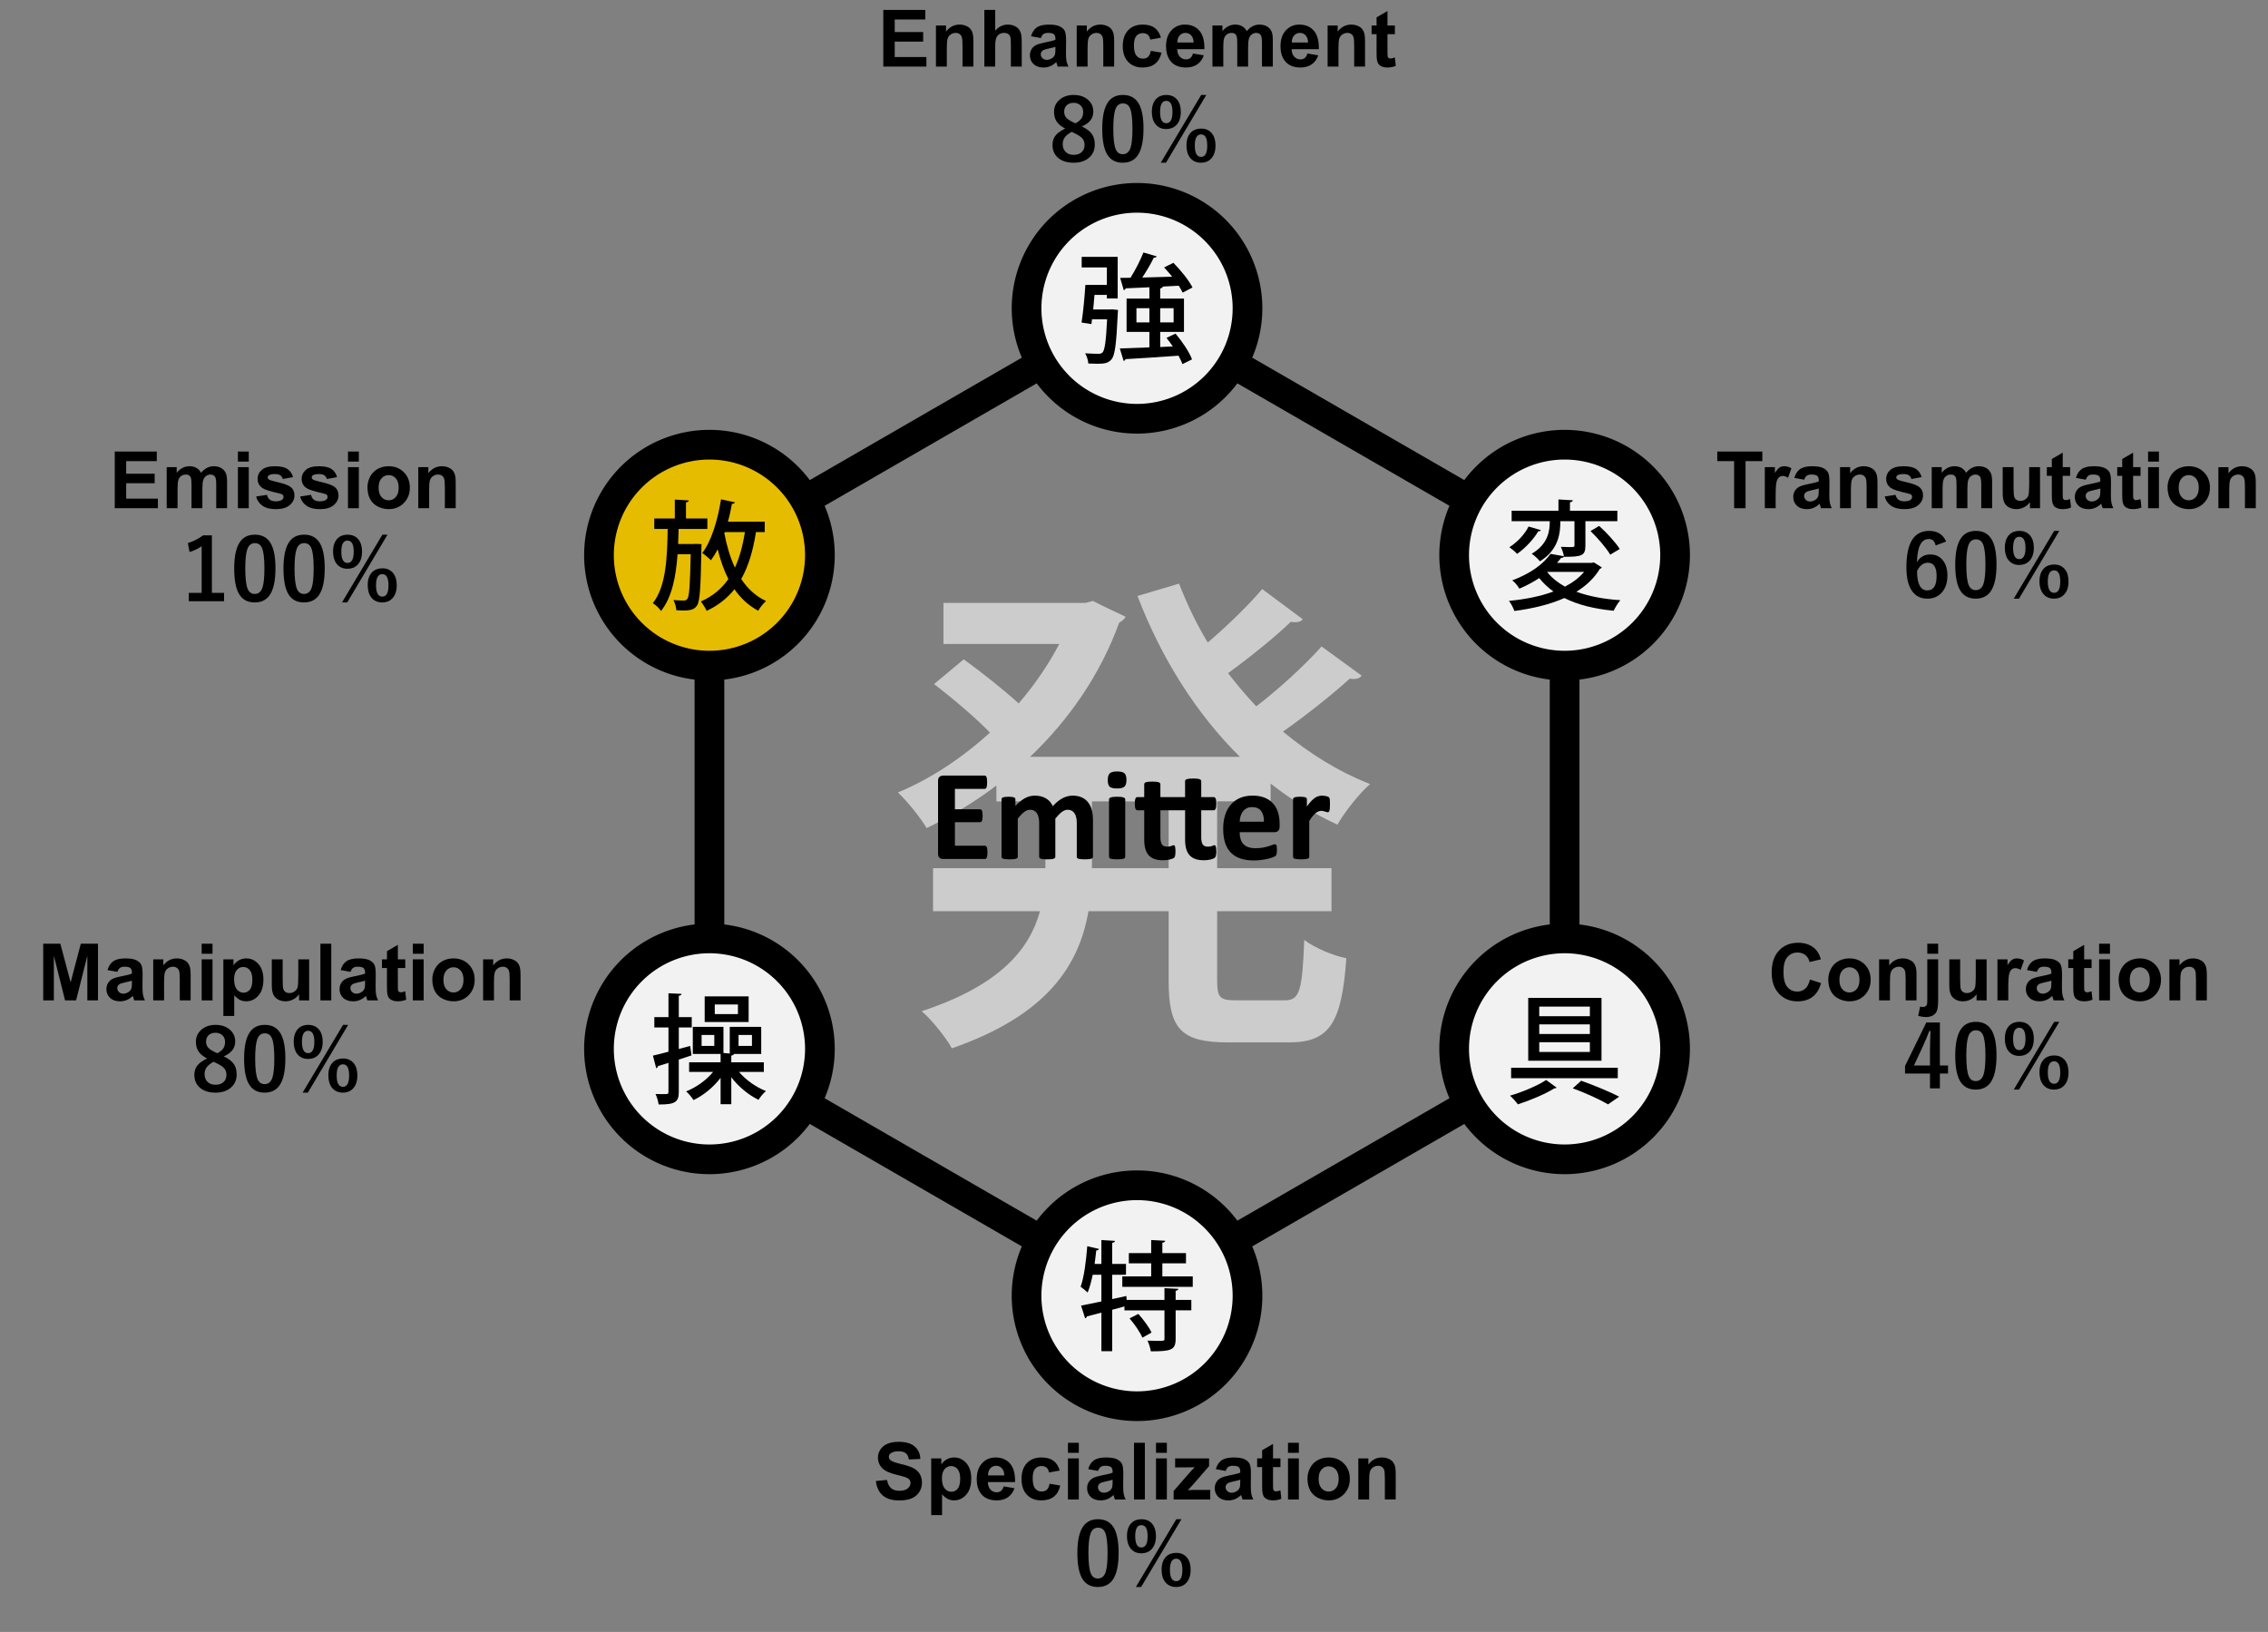 <?xml version="1.0" encoding="UTF-8" standalone="no"?>
<!-- Generator: Adobe Illustrator 16.0.0, SVG Export Plug-In . SVG Version: 6.00 Build 0)  -->

<svg
   xmlns:dc="http://purl.org/dc/elements/1.1/"
   xmlns:cc="http://creativecommons.org/ns#"
   xmlns:rdf="http://www.w3.org/1999/02/22-rdf-syntax-ns#"
   xmlns:svg="http://www.w3.org/2000/svg"
   xmlns="http://www.w3.org/2000/svg"
   xmlns:sodipodi="http://sodipodi.sourceforge.net/DTD/sodipodi-0.dtd"
   xmlns:inkscape="http://www.inkscape.org/namespaces/inkscape"
   version="1.1"
   id="Layer_1"
   x="0px"
   y="0px"
   width="458.277px"
   height="329.76px"
   viewBox="22.249 7.938 458.277 329.76"
   enable-background="new 22.249 7.938 458.277 329.76"
   xml:space="preserve"
   sodipodi:docname="Emitter Diagram.svg"
   inkscape:version="0.92.3 (2405546, 2018-03-11)"><rect x="22.249" y="7.938" width="458.277" height="329.76" fill="#808080" stroke="none"/><defs
   id="defs4791">
	
	
	
	
	
	
	
	
	
	
	
	
	
	
	
	
	
	
	
	
	
	
	
	
	
	
	
	
	
	
	
	
	
	
	
	
	
	
	
	
	
	
	
	
	
	
	
	
	
	
	
	
	
	
	
	
	

	
	
	
	
	
	
	
	
	
	
	
	
	
	
	
	
	
	
	
	
	
	
	
	
	
	
	
	
	
	
	
	

	
	
	
	
	
	
	
	
	
	
	
	
	
	
	
	
	
	
	
	
	
	
	
	
	
	
	
	
	
	
	
	
	
	
	
	
	
	
	
	
	
	
	

	
	
	
	
	
	
	
	
	
	
	
	
	
	
	
	
	
	
	
	
	
	
	
	
	
	
	
	
	
	
	
	
	
	

	
	
	
	
	
	
	
	
	
	
	
	
	
	
	
	
	
	
	
	
	
	
	
	
	
	

	
	
	
	
	
	
	
	
	
	
	
	
	
	
	
	
	
	
	
	
	
	
	
	
	
	
	
	
	
	
	
	
	
	
	
	
	
	
	
	
	
	
	
	
	
	
	
	







</defs><sodipodi:namedview
   pagecolor="#ffffff"
   bordercolor="#666666"
   borderopacity="1"
   objecttolerance="10"
   gridtolerance="10"
   guidetolerance="10"
   inkscape:pageopacity="0"
   inkscape:pageshadow="2"
   inkscape:window-width="1366"
   inkscape:window-height="705"
   id="namedview4789"
   showgrid="false"
   inkscape:zoom="1.6254245"
   inkscape:cx="229.1385"
   inkscape:cy="168.95846"
   inkscape:window-x="-8"
   inkscape:window-y="-8"
   inkscape:window-maximized="1"
   inkscape:current-layer="Layer_1" />




















<g
   id="g12020"><g
     style="fill:#cccccc"
     id="g6257"
     transform="translate(-0.613,-7.178)"><path
       style="fill:#cccccc"
       id="path6255"
       d="m 279.602,177.046 h -10.801 v 13.5 h 23.102 v 8.701 h -23.102 v 14 c 0,3.501 0.6,4.001 3.801,4.001 h 9.9 c 3,0 3.5,-2.001 3.9,-12.2 2.1,1.601 5.899,3.199 8.5,3.699 -0.899,13.201 -3.5,17.002 -11.5,17.002 H 271.001 C 261.4,225.749 259,222.948 259,213.247 v -14 h -16.201 c -1.9,10.899 -8.3,21.001 -27.602,27.701 -1.2,-2.199 -4.1,-5.802 -6.101,-7.5 15.801,-5.201 21.801,-12.501 23.902,-20.201 h -21.602 v -8.701 h 22.701 v -13.5 h -9.9 v -3.2 c -4.5,3.4 -9.301,6.3 -14.101,8.601 -1.3,-2.201 -3.9,-5.401 -5.8,-7.201 6.5,-2.7 12.901,-6.901 18.601,-12.101 -2.8,-2.9 -7.5,-6.9 -11.3,-9.8 l 6,-5 c 3.601,2.6 8,6.1 11.101,8.9 3.2,-3.7 6,-7.8 8.2,-12 h -23.401 v -8.301 h 28.702 l 1.5,-0.4 c 2.9,1.5 4.8,2.3 6.601,3.2 -0.2,0.5 -0.8,0.9 -1.3,1.2 -3.8,10.5 -10.201,19.701 -18.001,27.102 h 42.403 c -8.901,-8.8 -15.901,-20.001 -20.701,-32.502 l 8.4,-2.5 c 1.601,4.1 3.5,8.1 5.799,11.9 4,-3.4 8.302,-7.6 11.002,-10.8 l 8.199,6.1 c -0.3,0.4 -0.8,0.6 -1.5,0.6 -0.3,0 -0.6,0 -0.898,-0.1 -3.2,3.1 -8.301,7.201 -12.701,10.401 1.8,2.3 3.7,4.6 5.7,6.7 4.7,-3.6 9.899,-8.4 13.2,-12.101 l 8.102,5.9 c -0.4,0.6 -1.3,0.8 -2.4,0.6 -3.399,3.1 -8.801,7.4 -13.5,10.701 5.301,4.4 11.2,8.1 17.602,10.601 -2.2,1.9 -5.102,5.6 -6.602,8.2 -4.801,-2.2 -9.301,-5 -13.5,-8.3 v 3.6 z M 259,190.547 v -13.5 h -15.5 v 13.5 z"
       inkscape:connector-curvature="0" /></g><g
     transform="translate(0,2)"
     id="g5070"><path
       inkscape:connector-curvature="0"
       id="path4254"
       d="M 200.728,19.392 V 7.938 h 8.492 v 1.938 h -6.18 v 2.539 h 5.75 v 1.93 h -5.75 v 3.117 h 6.398 v 1.93 z" /><path
       inkscape:connector-curvature="0"
       id="path4256"
       d="m 218.931,19.392 h -2.195 v -4.234 c 0,-0.896 -0.047,-1.475 -0.141,-1.738 -0.094,-0.263 -0.246,-0.467 -0.457,-0.613 -0.211,-0.146 -0.465,-0.219 -0.762,-0.219 -0.38,0 -0.722,0.104 -1.023,0.313 -0.302,0.208 -0.509,0.484 -0.621,0.828 -0.112,0.344 -0.168,0.979 -0.168,1.906 v 3.758 h -2.195 v -8.297 h 2.039 v 1.219 c 0.724,-0.938 1.635,-1.406 2.734,-1.406 0.484,0 0.927,0.087 1.328,0.262 0.401,0.175 0.704,0.397 0.91,0.668 0.206,0.271 0.349,0.578 0.43,0.922 0.081,0.344 0.121,0.836 0.121,1.477 z" /><path
       inkscape:connector-curvature="0"
       id="path4258"
       d="m 223.345,7.938 v 4.211 c 0.708,-0.828 1.555,-1.242 2.539,-1.242 0.505,0 0.961,0.094 1.367,0.281 0.406,0.187 0.712,0.427 0.918,0.719 0.206,0.292 0.346,0.615 0.422,0.969 0.075,0.354 0.113,0.904 0.113,1.648 v 4.867 h -2.195 v -4.383 c 0,-0.87 -0.042,-1.422 -0.125,-1.656 -0.083,-0.234 -0.23,-0.42 -0.441,-0.559 -0.211,-0.138 -0.476,-0.207 -0.793,-0.207 -0.365,0 -0.69,0.089 -0.977,0.266 -0.287,0.177 -0.496,0.444 -0.629,0.801 -0.133,0.357 -0.199,0.884 -0.199,1.582 v 4.156 H 221.15 V 7.938 Z" /><path
       inkscape:connector-curvature="0"
       id="path4260"
       d="m 232.571,13.626 -1.992,-0.359 c 0.224,-0.802 0.609,-1.396 1.156,-1.781 0.547,-0.385 1.359,-0.578 2.438,-0.578 0.979,0 1.708,0.116 2.188,0.348 0.479,0.232 0.816,0.526 1.012,0.883 0.195,0.357 0.293,1.012 0.293,1.965 l -0.023,2.563 c 0,0.729 0.035,1.267 0.105,1.613 0.07,0.347 0.202,0.718 0.395,1.113 h -2.172 c -0.058,-0.146 -0.128,-0.362 -0.211,-0.648 -0.037,-0.13 -0.063,-0.216 -0.078,-0.258 -0.375,0.365 -0.776,0.638 -1.203,0.82 -0.427,0.182 -0.883,0.273 -1.367,0.273 -0.854,0 -1.527,-0.231 -2.02,-0.695 -0.492,-0.463 -0.738,-1.049 -0.738,-1.758 0,-0.469 0.112,-0.887 0.336,-1.254 0.224,-0.367 0.538,-0.648 0.941,-0.844 0.403,-0.195 0.985,-0.366 1.746,-0.512 1.026,-0.192 1.737,-0.372 2.133,-0.539 v -0.219 c 0,-0.422 -0.104,-0.723 -0.313,-0.902 -0.208,-0.18 -0.602,-0.27 -1.18,-0.27 -0.391,0 -0.695,0.077 -0.914,0.23 -0.219,0.154 -0.396,0.424 -0.532,0.809 z m 2.938,1.781 c -0.281,0.094 -0.727,0.206 -1.336,0.336 -0.609,0.13 -1.008,0.258 -1.195,0.383 -0.287,0.203 -0.43,0.461 -0.43,0.773 0,0.308 0.114,0.573 0.344,0.797 0.229,0.224 0.521,0.336 0.875,0.336 0.396,0 0.773,-0.13 1.133,-0.391 0.266,-0.198 0.44,-0.44 0.523,-0.727 0.057,-0.188 0.086,-0.544 0.086,-1.07 z" /><path
       inkscape:connector-curvature="0"
       id="path4262"
       d="m 247.376,19.392 h -2.195 v -4.234 c 0,-0.896 -0.047,-1.475 -0.141,-1.738 -0.094,-0.263 -0.246,-0.467 -0.457,-0.613 -0.211,-0.146 -0.465,-0.219 -0.762,-0.219 -0.38,0 -0.722,0.104 -1.023,0.313 -0.302,0.208 -0.509,0.484 -0.621,0.828 -0.112,0.344 -0.168,0.979 -0.168,1.906 v 3.758 h -2.195 v -8.297 h 2.039 v 1.219 c 0.724,-0.938 1.635,-1.406 2.734,-1.406 0.484,0 0.927,0.087 1.328,0.262 0.401,0.175 0.704,0.397 0.91,0.668 0.206,0.271 0.349,0.578 0.43,0.922 0.081,0.344 0.121,0.836 0.121,1.477 z" /><path
       inkscape:connector-curvature="0"
       id="path4264"
       d="m 256.837,13.548 -2.164,0.391 c -0.073,-0.432 -0.237,-0.758 -0.496,-0.977 -0.258,-0.219 -0.593,-0.328 -1.004,-0.328 -0.547,0 -0.983,0.189 -1.309,0.566 -0.326,0.378 -0.488,1.009 -0.488,1.895 0,0.984 0.165,1.68 0.496,2.086 0.331,0.406 0.774,0.609 1.332,0.609 0.416,0 0.758,-0.118 1.022,-0.355 0.267,-0.237 0.453,-0.645 0.563,-1.223 l 2.155,0.367 c -0.225,0.99 -0.653,1.737 -1.288,2.242 -0.636,0.505 -1.487,0.758 -2.556,0.758 -1.213,0 -2.181,-0.383 -2.901,-1.148 -0.722,-0.766 -1.082,-1.825 -1.082,-3.18 0,-1.37 0.362,-2.436 1.086,-3.199 0.724,-0.763 1.703,-1.145 2.938,-1.145 1.01,0 1.813,0.218 2.409,0.652 0.596,0.436 1.026,1.098 1.287,1.989 z" /><path
       inkscape:connector-curvature="0"
       id="path4266"
       d="m 263.307,16.751 2.188,0.367 c -0.281,0.802 -0.727,1.413 -1.332,1.832 -0.607,0.419 -1.366,0.629 -2.277,0.629 -1.443,0 -2.511,-0.471 -3.203,-1.414 -0.547,-0.755 -0.82,-1.708 -0.82,-2.859 0,-1.375 0.359,-2.452 1.078,-3.23 0.72,-0.778 1.627,-1.168 2.728,-1.168 1.233,0 2.208,0.408 2.922,1.223 0.713,0.815 1.056,2.064 1.022,3.746 h -5.5 c 0.017,0.651 0.192,1.158 0.531,1.52 0.338,0.362 0.76,0.543 1.267,0.543 0.344,0 0.633,-0.094 0.866,-0.281 0.233,-0.187 0.409,-0.491 0.53,-0.908 z m 0.125,-2.219 c -0.017,-0.635 -0.181,-1.118 -0.492,-1.449 -0.313,-0.331 -0.693,-0.496 -1.142,-0.496 -0.479,0 -0.875,0.175 -1.188,0.523 -0.313,0.349 -0.467,0.823 -0.461,1.422 z" /><path
       inkscape:connector-curvature="0"
       id="path4268"
       d="m 267.234,11.095 h 2.023 v 1.133 c 0.725,-0.88 1.586,-1.32 2.586,-1.32 0.531,0 0.992,0.109 1.383,0.328 0.392,0.219 0.711,0.55 0.961,0.992 0.364,-0.442 0.758,-0.773 1.181,-0.992 0.422,-0.219 0.872,-0.328 1.352,-0.328 0.609,0 1.125,0.124 1.548,0.371 0.422,0.248 0.735,0.611 0.944,1.09 0.149,0.354 0.228,0.927 0.228,1.719 v 5.305 h -2.195 v -4.742 c 0,-0.823 -0.076,-1.354 -0.227,-1.594 -0.203,-0.313 -0.517,-0.469 -0.938,-0.469 -0.308,0 -0.597,0.094 -0.867,0.281 -0.271,0.188 -0.467,0.462 -0.586,0.824 -0.12,0.362 -0.181,0.934 -0.181,1.715 v 3.984 h -2.194 v -4.547 c 0,-0.807 -0.039,-1.328 -0.117,-1.563 -0.077,-0.235 -0.198,-0.409 -0.362,-0.523 -0.164,-0.114 -0.388,-0.172 -0.668,-0.172 -0.34,0 -0.645,0.091 -0.914,0.273 -0.271,0.183 -0.465,0.445 -0.582,0.789 -0.117,0.344 -0.176,0.914 -0.176,1.711 v 4.031 h -2.195 v -8.296 z" /><path
       inkscape:connector-curvature="0"
       id="path4270"
       d="m 286.432,16.751 2.188,0.367 c -0.281,0.802 -0.727,1.413 -1.332,1.832 -0.607,0.419 -1.366,0.629 -2.277,0.629 -1.443,0 -2.511,-0.471 -3.203,-1.414 -0.547,-0.755 -0.82,-1.708 -0.82,-2.859 0,-1.375 0.359,-2.452 1.078,-3.23 0.72,-0.778 1.627,-1.168 2.728,-1.168 1.233,0 2.208,0.408 2.922,1.223 0.713,0.815 1.056,2.064 1.022,3.746 h -5.5 c 0.017,0.651 0.192,1.158 0.531,1.52 0.338,0.362 0.76,0.543 1.267,0.543 0.344,0 0.633,-0.094 0.866,-0.281 0.233,-0.187 0.409,-0.491 0.53,-0.908 z m 0.125,-2.219 c -0.017,-0.635 -0.181,-1.118 -0.492,-1.449 -0.313,-0.331 -0.693,-0.496 -1.142,-0.496 -0.479,0 -0.875,0.175 -1.188,0.523 -0.313,0.349 -0.467,0.823 -0.461,1.422 z" /><path
       inkscape:connector-curvature="0"
       id="path4272"
       d="m 298.07,19.392 h -2.194 v -4.234 c 0,-0.896 -0.047,-1.475 -0.142,-1.738 -0.094,-0.263 -0.245,-0.467 -0.457,-0.613 -0.211,-0.146 -0.465,-0.219 -0.762,-0.219 -0.381,0 -0.722,0.104 -1.022,0.313 -0.304,0.208 -0.511,0.484 -0.621,0.828 -0.112,0.344 -0.168,0.979 -0.168,1.906 v 3.758 h -2.195 v -8.297 h 2.039 v 1.219 c 0.724,-0.938 1.636,-1.406 2.734,-1.406 0.483,0 0.927,0.087 1.327,0.262 0.4,0.175 0.705,0.397 0.91,0.668 0.205,0.271 0.35,0.578 0.431,0.922 0.079,0.344 0.12,0.836 0.12,1.477 z" /><path
       inkscape:connector-curvature="0"
       id="path4274"
       d="m 304.104,11.095 v 1.75 h -1.5 v 3.344 c 0,0.677 0.014,1.072 0.043,1.184 0.027,0.112 0.094,0.205 0.194,0.277 0.103,0.073 0.226,0.109 0.371,0.109 0.203,0 0.497,-0.07 0.884,-0.211 l 0.188,1.703 c -0.512,0.219 -1.09,0.328 -1.734,0.328 -0.396,0 -0.753,-0.066 -1.07,-0.199 -0.317,-0.133 -0.551,-0.305 -0.699,-0.516 -0.147,-0.211 -0.252,-0.496 -0.309,-0.855 -0.047,-0.255 -0.07,-0.771 -0.07,-1.547 v -3.617 h -1.008 v -1.75 h 1.008 V 9.446 l 2.203,-1.281 v 2.93 z" /></g><g
     transform="translate(0,-2.49)"
     id="g5085"><path
       inkscape:connector-curvature="0"
       id="path4342"
       d="m 372.646,113.123 v -9.516 h -3.398 v -1.938 h 9.102 v 1.938 h -3.391 v 9.516 z" /><path
       inkscape:connector-curvature="0"
       id="path4344"
       d="m 381.045,113.123 h -2.195 v -8.297 h 2.039 v 1.18 c 0.35,-0.557 0.663,-0.924 0.941,-1.102 0.278,-0.177 0.595,-0.266 0.949,-0.266 0.5,0 0.98,0.138 1.444,0.414 l -0.68,1.914 c -0.37,-0.239 -0.714,-0.359 -1.031,-0.359 -0.308,0 -0.566,0.085 -0.78,0.254 -0.215,0.169 -0.383,0.476 -0.504,0.918 -0.122,0.443 -0.185,1.37 -0.185,2.781 z" /><path
       inkscape:connector-curvature="0"
       id="path4346"
       d="m 386.811,107.357 -1.991,-0.359 c 0.224,-0.802 0.608,-1.396 1.155,-1.781 0.548,-0.385 1.359,-0.578 2.438,-0.578 0.979,0 1.708,0.116 2.188,0.348 0.48,0.232 0.816,0.526 1.013,0.883 0.194,0.357 0.293,1.012 0.293,1.965 l -0.023,2.563 c 0,0.729 0.035,1.267 0.105,1.613 0.069,0.347 0.202,0.718 0.395,1.113 h -2.172 c -0.058,-0.146 -0.128,-0.362 -0.211,-0.648 -0.036,-0.13 -0.063,-0.216 -0.078,-0.258 -0.375,0.365 -0.776,0.638 -1.203,0.82 -0.427,0.182 -0.883,0.273 -1.367,0.273 -0.854,0 -1.526,-0.231 -2.02,-0.695 -0.492,-0.463 -0.738,-1.049 -0.738,-1.758 0,-0.469 0.112,-0.887 0.336,-1.254 0.225,-0.367 0.538,-0.648 0.941,-0.844 0.403,-0.196 0.984,-0.366 1.746,-0.512 1.025,-0.192 1.736,-0.372 2.133,-0.539 v -0.219 c 0,-0.422 -0.104,-0.723 -0.313,-0.902 -0.209,-0.179 -0.602,-0.27 -1.18,-0.27 -0.391,0 -0.695,0.077 -0.914,0.23 -0.221,0.154 -0.398,0.424 -0.533,0.809 z m 2.937,1.781 c -0.281,0.094 -0.727,0.206 -1.336,0.336 -0.609,0.13 -1.008,0.258 -1.195,0.383 -0.286,0.203 -0.43,0.461 -0.43,0.773 0,0.308 0.114,0.573 0.344,0.797 0.229,0.224 0.521,0.336 0.875,0.336 0.396,0 0.773,-0.13 1.133,-0.391 0.267,-0.198 0.44,-0.44 0.523,-0.727 0.058,-0.188 0.086,-0.544 0.086,-1.07 z" /><path
       inkscape:connector-curvature="0"
       id="path4348"
       d="m 401.615,113.123 h -2.195 v -4.234 c 0,-0.896 -0.047,-1.475 -0.141,-1.738 -0.095,-0.263 -0.246,-0.467 -0.457,-0.613 -0.211,-0.146 -0.465,-0.219 -0.763,-0.219 -0.38,0 -0.722,0.104 -1.022,0.313 -0.302,0.208 -0.509,0.484 -0.621,0.828 -0.112,0.344 -0.168,0.979 -0.168,1.906 v 3.758 h -2.195 v -8.297 h 2.039 v 1.219 c 0.725,-0.938 1.636,-1.406 2.734,-1.406 0.483,0 0.927,0.087 1.328,0.262 0.4,0.175 0.704,0.397 0.91,0.668 0.205,0.271 0.349,0.578 0.43,0.922 0.081,0.344 0.121,0.836 0.121,1.477 z" /><path
       inkscape:connector-curvature="0"
       id="path4350"
       d="m 403.068,110.755 2.203,-0.336 c 0.094,0.427 0.283,0.751 0.569,0.973 0.286,0.222 0.688,0.332 1.203,0.332 0.567,0 0.995,-0.104 1.281,-0.313 0.191,-0.146 0.289,-0.341 0.289,-0.586 0,-0.167 -0.052,-0.305 -0.156,-0.414 -0.109,-0.104 -0.354,-0.2 -0.734,-0.289 -1.771,-0.391 -2.894,-0.747 -3.366,-1.07 -0.656,-0.448 -0.984,-1.07 -0.984,-1.867 0,-0.719 0.284,-1.323 0.852,-1.813 0.567,-0.489 1.448,-0.734 2.642,-0.734 1.136,0 1.979,0.185 2.53,0.555 0.553,0.37 0.934,0.917 1.142,1.641 l -2.07,0.383 c -0.089,-0.323 -0.257,-0.57 -0.504,-0.742 -0.247,-0.172 -0.601,-0.258 -1.059,-0.258 -0.578,0 -0.992,0.081 -1.242,0.242 -0.167,0.115 -0.25,0.263 -0.25,0.445 0,0.156 0.073,0.289 0.219,0.398 0.198,0.146 0.882,0.352 2.051,0.617 1.169,0.265 1.985,0.591 2.449,0.977 0.458,0.391 0.688,0.935 0.688,1.633 0,0.761 -0.317,1.414 -0.953,1.961 -0.637,0.547 -1.575,0.82 -2.82,0.82 -1.13,0 -2.023,-0.229 -2.684,-0.688 -0.662,-0.457 -1.093,-1.08 -1.296,-1.867 z" /><path
       inkscape:connector-curvature="0"
       id="path4352"
       d="m 412.576,104.826 h 2.022 v 1.133 c 0.725,-0.88 1.586,-1.32 2.586,-1.32 0.531,0 0.992,0.109 1.384,0.328 0.391,0.219 0.711,0.55 0.961,0.992 0.363,-0.442 0.758,-0.773 1.18,-0.992 0.422,-0.219 0.872,-0.328 1.352,-0.328 0.609,0 1.125,0.124 1.548,0.371 0.422,0.248 0.736,0.611 0.944,1.09 0.151,0.354 0.228,0.927 0.228,1.719 v 5.305 h -2.195 v -4.742 c 0,-0.823 -0.075,-1.354 -0.227,-1.594 -0.203,-0.313 -0.517,-0.469 -0.938,-0.469 -0.308,0 -0.597,0.094 -0.867,0.281 -0.27,0.187 -0.466,0.462 -0.586,0.824 -0.12,0.362 -0.18,0.934 -0.18,1.715 v 3.984 h -2.195 v -4.547 c 0,-0.807 -0.039,-1.328 -0.117,-1.563 -0.078,-0.235 -0.198,-0.409 -0.362,-0.523 -0.164,-0.114 -0.388,-0.172 -0.668,-0.172 -0.339,0 -0.645,0.091 -0.914,0.273 -0.271,0.183 -0.465,0.445 -0.582,0.789 -0.117,0.344 -0.177,0.914 -0.177,1.711 v 4.031 h -2.194 z" /><path
       inkscape:connector-curvature="0"
       id="path4354"
       d="m 432.428,113.123 v -1.242 c -0.302,0.443 -0.699,0.792 -1.19,1.047 -0.492,0.255 -1.013,0.383 -1.56,0.383 -0.558,0 -1.058,-0.123 -1.5,-0.367 -0.441,-0.244 -0.763,-0.588 -0.961,-1.031 -0.198,-0.442 -0.297,-1.055 -0.297,-1.836 v -5.25 h 2.195 v 3.813 c 0,1.167 0.04,1.882 0.121,2.145 0.081,0.263 0.228,0.472 0.44,0.625 0.214,0.154 0.484,0.23 0.813,0.23 0.375,0 0.711,-0.103 1.008,-0.309 0.297,-0.206 0.5,-0.461 0.609,-0.766 0.108,-0.305 0.164,-1.051 0.164,-2.238 v -3.5 h 2.194 v 8.297 z" /><path
       inkscape:connector-curvature="0"
       id="path4356"
       d="m 440.545,104.826 v 1.75 h -1.5 v 3.344 c 0,0.677 0.015,1.072 0.043,1.184 0.028,0.112 0.094,0.205 0.195,0.277 0.102,0.073 0.226,0.109 0.371,0.109 0.203,0 0.497,-0.07 0.883,-0.211 l 0.188,1.703 c -0.511,0.219 -1.089,0.328 -1.733,0.328 -0.396,0 -0.753,-0.066 -1.07,-0.199 -0.317,-0.133 -0.551,-0.305 -0.699,-0.516 -0.147,-0.211 -0.251,-0.496 -0.309,-0.855 -0.047,-0.255 -0.07,-0.771 -0.07,-1.547 v -3.617 h -1.008 v -1.75 h 1.008 v -1.648 l 2.203,-1.281 v 2.93 z" /><path
       inkscape:connector-curvature="0"
       id="path4358"
       d="m 443.709,107.357 -1.992,-0.359 c 0.225,-0.802 0.609,-1.396 1.156,-1.781 0.547,-0.385 1.359,-0.578 2.438,-0.578 0.979,0 1.708,0.116 2.188,0.348 0.479,0.232 0.816,0.526 1.012,0.883 0.196,0.357 0.293,1.012 0.293,1.965 l -0.022,2.563 c 0,0.729 0.035,1.267 0.104,1.613 0.07,0.347 0.202,0.718 0.396,1.113 h -2.172 c -0.059,-0.146 -0.128,-0.362 -0.211,-0.648 -0.036,-0.13 -0.063,-0.216 -0.078,-0.258 -0.375,0.365 -0.776,0.638 -1.203,0.82 -0.427,0.182 -0.883,0.273 -1.367,0.273 -0.854,0 -1.527,-0.231 -2.02,-0.695 -0.492,-0.463 -0.738,-1.049 -0.738,-1.758 0,-0.469 0.111,-0.887 0.336,-1.254 0.224,-0.367 0.538,-0.648 0.94,-0.844 0.403,-0.196 0.985,-0.366 1.746,-0.512 1.026,-0.192 1.737,-0.372 2.134,-0.539 v -0.219 c 0,-0.422 -0.104,-0.723 -0.313,-0.902 -0.209,-0.179 -0.602,-0.27 -1.18,-0.27 -0.392,0 -0.695,0.077 -0.914,0.23 -0.221,0.154 -0.397,0.424 -0.533,0.809 z m 2.937,1.781 c -0.281,0.094 -0.728,0.206 -1.337,0.336 -0.608,0.13 -1.008,0.258 -1.194,0.383 -0.286,0.203 -0.431,0.461 -0.431,0.773 0,0.308 0.114,0.573 0.345,0.797 0.229,0.224 0.521,0.336 0.875,0.336 0.396,0 0.772,-0.13 1.133,-0.391 0.266,-0.198 0.439,-0.44 0.522,-0.727 0.059,-0.188 0.087,-0.544 0.087,-1.07 z" /><path
       inkscape:connector-curvature="0"
       id="path4360"
       d="m 454.771,104.826 v 1.75 h -1.5 v 3.344 c 0,0.677 0.015,1.072 0.043,1.184 0.027,0.112 0.094,0.205 0.194,0.277 0.103,0.073 0.227,0.109 0.371,0.109 0.203,0 0.497,-0.07 0.883,-0.211 l 0.188,1.703 c -0.511,0.219 -1.089,0.328 -1.734,0.328 -0.396,0 -0.753,-0.066 -1.07,-0.199 -0.316,-0.133 -0.551,-0.305 -0.698,-0.516 -0.148,-0.211 -0.251,-0.496 -0.31,-0.855 -0.047,-0.255 -0.069,-0.771 -0.069,-1.547 v -3.617 h -1.009 v -1.75 h 1.009 v -1.648 l 2.202,-1.281 v 2.93 z" /><path
       inkscape:connector-curvature="0"
       id="path4362"
       d="m 456.295,103.701 v -2.031 h 2.195 v 2.031 z m 0,9.422 v -8.297 h 2.195 v 8.297 z" /><path
       inkscape:connector-curvature="0"
       id="path4364"
       d="m 460.232,108.857 c 0,-0.729 0.18,-1.435 0.539,-2.117 0.358,-0.682 0.867,-1.203 1.526,-1.563 0.659,-0.36 1.396,-0.539 2.207,-0.539 1.255,0 2.284,0.408 3.086,1.223 0.802,0.815 1.203,1.845 1.203,3.09 0,1.255 -0.405,2.296 -1.215,3.121 -0.811,0.826 -1.829,1.238 -3.06,1.238 -0.761,0 -1.484,-0.172 -2.176,-0.516 -0.69,-0.344 -1.215,-0.848 -1.574,-1.512 -0.357,-0.664 -0.536,-1.472 -0.536,-2.425 z m 2.25,0.117 c 0,0.823 0.194,1.453 0.586,1.891 0.391,0.438 0.872,0.656 1.444,0.656 0.573,0 1.055,-0.219 1.441,-0.656 0.387,-0.437 0.582,-1.073 0.582,-1.906 0,-0.813 -0.194,-1.438 -0.582,-1.875 -0.388,-0.437 -0.868,-0.656 -1.441,-0.656 -0.572,0 -1.055,0.219 -1.444,0.656 -0.39,0.437 -0.586,1.067 -0.586,1.89 z" /><path
       inkscape:connector-curvature="0"
       id="path4366"
       d="m 478.061,113.123 h -2.194 v -4.234 c 0,-0.896 -0.047,-1.475 -0.142,-1.738 -0.094,-0.263 -0.246,-0.467 -0.457,-0.613 -0.211,-0.146 -0.465,-0.219 -0.762,-0.219 -0.38,0 -0.722,0.104 -1.022,0.313 -0.303,0.208 -0.51,0.484 -0.621,0.828 -0.112,0.344 -0.168,0.979 -0.168,1.906 v 3.758 H 470.5 v -8.297 h 2.039 v 1.219 c 0.724,-0.938 1.636,-1.406 2.734,-1.406 0.483,0 0.927,0.087 1.327,0.262 0.401,0.175 0.704,0.397 0.91,0.668 0.206,0.271 0.35,0.578 0.431,0.922 0.081,0.344 0.12,0.836 0.12,1.477 z" /></g><g
     transform="translate(10,-10)"
     id="g5098"><path
       inkscape:connector-curvature="0"
       id="path4458"
       d="m 377.972,215.875 2.242,0.711 c -0.344,1.25 -0.916,2.18 -1.715,2.785 -0.801,0.607 -1.814,0.91 -3.043,0.91 -1.521,0 -2.771,-0.521 -3.75,-1.559 -0.98,-1.039 -1.469,-2.459 -1.469,-4.263 0,-1.905 0.491,-3.387 1.477,-4.44 0.985,-1.055 2.277,-1.582 3.883,-1.582 1.4,0 2.539,0.414 3.414,1.242 0.521,0.489 0.91,1.192 1.172,2.108 l -2.289,0.547 c -0.137,-0.594 -0.418,-1.063 -0.848,-1.405 -0.43,-0.344 -0.953,-0.517 -1.565,-0.517 -0.851,0 -1.539,0.305 -2.066,0.914 -0.529,0.608 -0.793,1.598 -0.793,2.961 0,1.448 0.26,2.479 0.781,3.094 0.52,0.615 1.196,0.923 2.03,0.923 0.613,0 1.144,-0.195 1.586,-0.587 0.441,-0.389 0.759,-1.002 0.953,-1.842 z" /><path
       inkscape:connector-curvature="0"
       id="path4460"
       d="m 381.675,215.82 c 0,-0.729 0.181,-1.435 0.539,-2.117 0.359,-0.682 0.867,-1.203 1.527,-1.563 0.658,-0.359 1.395,-0.539 2.207,-0.539 1.254,0 2.283,0.407 3.086,1.223 0.801,0.816 1.203,1.846 1.203,3.09 0,1.256 -0.406,2.297 -1.215,3.121 -0.812,0.826 -1.83,1.238 -3.06,1.238 -0.762,0 -1.486,-0.172 -2.176,-0.517 -0.691,-0.344 -1.215,-0.848 -1.574,-1.512 -0.359,-0.664 -0.537,-1.471 -0.537,-2.424 z m 2.25,0.118 c 0,0.824 0.195,1.453 0.586,1.892 0.392,0.438 0.871,0.655 1.445,0.655 0.572,0 1.053,-0.219 1.441,-0.655 0.387,-0.438 0.581,-1.072 0.581,-1.906 0,-0.813 -0.194,-1.438 -0.581,-1.875 -0.39,-0.438 -0.869,-0.655 -1.441,-0.655 -0.574,0 -1.055,0.219 -1.445,0.655 -0.39,0.435 -0.586,1.066 -0.586,1.889 z" /><path
       inkscape:connector-curvature="0"
       id="path4462"
       d="m 399.503,220.086 h -2.195 v -4.234 c 0,-0.895 -0.047,-1.475 -0.141,-1.737 -0.094,-0.262 -0.246,-0.468 -0.457,-0.613 -0.211,-0.145 -0.465,-0.219 -0.762,-0.219 -0.381,0 -0.724,0.104 -1.023,0.313 -0.303,0.209 -0.51,0.483 -0.621,0.827 -0.112,0.345 -0.168,0.979 -0.168,1.906 v 3.758 h -2.194 v -8.297 h 2.039 v 1.219 c 0.723,-0.938 1.635,-1.405 2.733,-1.405 0.484,0 0.926,0.088 1.328,0.262 0.4,0.176 0.703,0.398 0.91,0.668 0.205,0.271 0.348,0.578 0.43,0.922 0.08,0.344 0.121,0.836 0.121,1.477 z" /><path
       inkscape:connector-curvature="0"
       id="path4464"
       d="m 403.878,211.789 v 8.039 c 0,1.058 -0.07,1.804 -0.207,2.238 -0.139,0.436 -0.404,0.774 -0.797,1.02 -0.396,0.245 -0.896,0.367 -1.504,0.367 -0.219,0 -0.455,-0.02 -0.707,-0.059 -0.253,-0.039 -0.525,-0.099 -0.816,-0.177 l 0.384,-1.875 c 0.104,0.021 0.2,0.038 0.293,0.052 0.09,0.014 0.176,0.02 0.254,0.02 0.223,0 0.405,-0.048 0.551,-0.145 0.143,-0.097 0.238,-0.213 0.285,-0.349 0.047,-0.135 0.069,-0.541 0.069,-1.219 v -7.914 z m -2.195,-1.125 v -2.031 h 2.195 v 2.031 z" /><path
       inkscape:connector-curvature="0"
       id="path4466"
       d="m 411.636,220.086 v -1.242 c -0.303,0.443 -0.699,0.793 -1.19,1.047 -0.492,0.256 -1.013,0.383 -1.56,0.383 -0.559,0 -1.059,-0.121 -1.5,-0.366 -0.442,-0.244 -0.764,-0.589 -0.961,-1.031 -0.199,-0.44 -0.297,-1.056 -0.297,-1.836 v -5.25 h 2.195 v 3.813 c 0,1.168 0.039,1.883 0.121,2.145 0.08,0.264 0.227,0.473 0.44,0.625 0.213,0.154 0.484,0.23 0.813,0.23 0.375,0 0.711,-0.103 1.008,-0.31 0.297,-0.205 0.5,-0.461 0.609,-0.767 0.108,-0.305 0.163,-1.051 0.163,-2.237 v -3.5 h 2.195 v 8.297 z" /><path
       inkscape:connector-curvature="0"
       id="path4468"
       d="m 418.05,220.086 h -2.194 v -8.297 h 2.038 v 1.18 c 0.349,-0.557 0.662,-0.924 0.941,-1.102 0.277,-0.176 0.594,-0.266 0.949,-0.266 0.5,0 0.979,0.139 1.444,0.414 l -0.68,1.914 c -0.371,-0.238 -0.715,-0.359 -1.031,-0.359 -0.309,0 -0.567,0.086 -0.78,0.254 -0.215,0.17 -0.384,0.477 -0.504,0.918 -0.123,0.443 -0.185,1.371 -0.185,2.781 z" /><path
       inkscape:connector-curvature="0"
       id="path4470"
       d="m 423.815,214.32 -1.992,-0.359 c 0.223,-0.801 0.608,-1.395 1.155,-1.781 0.548,-0.385 1.359,-0.578 2.438,-0.578 0.979,0 1.707,0.117 2.188,0.349 0.479,0.231 0.815,0.526 1.012,0.883 0.194,0.356 0.293,1.013 0.293,1.965 l -0.023,2.563 c 0,0.729 0.035,1.268 0.105,1.613 0.069,0.348 0.201,0.719 0.395,1.112 h -2.172 c -0.059,-0.146 -0.129,-0.36 -0.211,-0.647 -0.037,-0.129 -0.063,-0.215 -0.078,-0.258 -0.375,0.364 -0.776,0.639 -1.203,0.819 -0.428,0.183 -0.883,0.272 -1.367,0.272 -0.854,0 -1.526,-0.229 -2.02,-0.694 -0.492,-0.463 -0.738,-1.049 -0.738,-1.758 0,-0.47 0.111,-0.888 0.336,-1.255 0.224,-0.366 0.537,-0.647 0.941,-0.844 0.402,-0.195 0.984,-0.365 1.746,-0.512 1.024,-0.191 1.736,-0.371 2.133,-0.539 v -0.219 c 0,-0.422 -0.104,-0.723 -0.313,-0.902 -0.209,-0.18 -0.603,-0.27 -1.181,-0.27 -0.391,0 -0.694,0.078 -0.914,0.23 -0.217,0.156 -0.395,0.426 -0.53,0.81 z m 2.938,1.782 c -0.281,0.094 -0.727,0.207 -1.336,0.336 -0.609,0.131 -1.008,0.258 -1.195,0.383 -0.287,0.203 -0.43,0.462 -0.43,0.773 0,0.309 0.113,0.574 0.344,0.797 0.229,0.226 0.521,0.336 0.875,0.336 0.396,0 0.773,-0.129 1.133,-0.391 0.267,-0.197 0.439,-0.439 0.523,-0.727 0.057,-0.188 0.086,-0.543 0.086,-1.07 z" /><path
       inkscape:connector-curvature="0"
       id="path4472"
       d="m 434.878,211.789 v 1.75 h -1.5 v 3.344 c 0,0.678 0.014,1.072 0.043,1.184 0.027,0.113 0.094,0.205 0.195,0.277 0.102,0.074 0.225,0.109 0.371,0.109 0.203,0 0.496,-0.07 0.883,-0.211 l 0.188,1.703 c -0.512,0.219 -1.09,0.328 -1.733,0.328 -0.396,0 -0.754,-0.066 -1.07,-0.199 -0.318,-0.133 -0.551,-0.305 -0.699,-0.516 -0.147,-0.211 -0.252,-0.496 -0.309,-0.855 -0.047,-0.254 -0.07,-0.77 -0.07,-1.547 v -3.617 h -1.008 v -1.75 h 1.008 v -1.648 l 2.203,-1.281 v 2.931 z" /><path
       inkscape:connector-curvature="0"
       id="path4474"
       d="m 436.401,210.664 v -2.031 h 2.194 v 2.031 z m 0,9.422 v -8.297 h 2.194 v 8.297 z" /><path
       inkscape:connector-curvature="0"
       id="path4476"
       d="m 440.339,215.82 c 0,-0.729 0.18,-1.435 0.539,-2.117 0.359,-0.682 0.867,-1.203 1.527,-1.563 0.657,-0.359 1.395,-0.539 2.207,-0.539 1.254,0 2.282,0.407 3.086,1.223 0.801,0.816 1.203,1.846 1.203,3.09 0,1.256 -0.406,2.297 -1.216,3.121 -0.811,0.826 -1.829,1.238 -3.059,1.238 -0.762,0 -1.486,-0.172 -2.176,-0.517 -0.691,-0.344 -1.215,-0.848 -1.574,-1.512 -0.359,-0.664 -0.537,-1.471 -0.537,-2.424 z m 2.25,0.118 c 0,0.824 0.195,1.453 0.586,1.892 0.392,0.438 0.871,0.655 1.445,0.655 0.572,0 1.053,-0.219 1.44,-0.655 0.388,-0.438 0.582,-1.072 0.582,-1.906 0,-0.813 -0.194,-1.438 -0.582,-1.875 -0.389,-0.438 -0.868,-0.655 -1.44,-0.655 -0.574,0 -1.055,0.219 -1.445,0.655 -0.39,0.435 -0.586,1.066 -0.586,1.889 z" /><path
       inkscape:connector-curvature="0"
       id="path4478"
       d="m 458.167,220.086 h -2.195 v -4.234 c 0,-0.895 -0.047,-1.475 -0.141,-1.737 -0.094,-0.262 -0.246,-0.468 -0.457,-0.613 -0.211,-0.145 -0.465,-0.219 -0.762,-0.219 -0.381,0 -0.724,0.104 -1.023,0.313 -0.303,0.209 -0.51,0.483 -0.621,0.827 -0.112,0.345 -0.168,0.979 -0.168,1.906 v 3.758 h -2.194 v -8.297 h 2.038 v 1.219 c 0.724,-0.938 1.636,-1.405 2.734,-1.405 0.484,0 0.926,0.088 1.328,0.262 0.4,0.176 0.703,0.398 0.91,0.668 0.205,0.271 0.348,0.578 0.43,0.922 0.08,0.344 0.121,0.836 0.121,1.477 z" /></g><g
     transform="translate(0,-10)"
     id="g5043"><path
       inkscape:connector-curvature="0"
       id="path4528"
       d="M 45.438,120.633 V 109.18 h 8.492 v 1.938 h -6.18 v 2.539 h 5.75 v 1.93 h -5.75 v 3.117 h 6.398 v 1.93 z" /><path
       inkscape:connector-curvature="0"
       id="path4530"
       d="m 55.931,112.336 h 2.023 v 1.133 c 0.724,-0.88 1.586,-1.32 2.586,-1.32 0.531,0 0.992,0.109 1.383,0.328 0.391,0.219 0.711,0.55 0.961,0.992 0.364,-0.442 0.758,-0.773 1.18,-0.992 0.422,-0.219 0.872,-0.328 1.352,-0.328 0.609,0 1.125,0.124 1.547,0.371 0.422,0.248 0.737,0.611 0.945,1.09 0.151,0.354 0.227,0.927 0.227,1.719 v 5.305 H 65.94 v -4.742 c 0,-0.823 -0.076,-1.354 -0.227,-1.594 -0.203,-0.313 -0.516,-0.469 -0.938,-0.469 -0.308,0 -0.597,0.094 -0.867,0.281 -0.271,0.188 -0.466,0.462 -0.586,0.824 -0.12,0.362 -0.18,0.934 -0.18,1.715 v 3.984 h -2.195 v -4.547 c 0,-0.807 -0.039,-1.328 -0.117,-1.563 -0.078,-0.235 -0.199,-0.409 -0.363,-0.523 -0.164,-0.114 -0.387,-0.172 -0.668,-0.172 -0.339,0 -0.644,0.091 -0.914,0.273 -0.271,0.183 -0.465,0.445 -0.582,0.789 -0.117,0.344 -0.176,0.914 -0.176,1.711 v 4.031 h -2.195 z" /><path
       inkscape:connector-curvature="0"
       id="path4532"
       d="m 70.321,111.211 v -2.031 h 2.195 v 2.031 z m 0,9.422 v -8.297 h 2.195 v 8.297 z" /><path
       inkscape:connector-curvature="0"
       id="path4534"
       d="m 73.993,118.266 2.203,-0.336 c 0.094,0.427 0.284,0.751 0.57,0.973 0.286,0.222 0.688,0.332 1.203,0.332 0.567,0 0.995,-0.104 1.281,-0.313 0.192,-0.146 0.289,-0.341 0.289,-0.586 0,-0.167 -0.052,-0.305 -0.156,-0.414 -0.109,-0.104 -0.354,-0.2 -0.734,-0.289 -1.771,-0.391 -2.894,-0.747 -3.367,-1.07 -0.656,-0.448 -0.984,-1.07 -0.984,-1.867 0,-0.719 0.284,-1.323 0.852,-1.813 0.567,-0.489 1.448,-0.734 2.641,-0.734 1.135,0 1.979,0.185 2.531,0.555 0.552,0.37 0.932,0.917 1.141,1.641 l -2.07,0.383 c -0.089,-0.323 -0.257,-0.57 -0.504,-0.742 -0.248,-0.172 -0.601,-0.258 -1.059,-0.258 -0.578,0 -0.992,0.081 -1.242,0.242 -0.167,0.115 -0.25,0.263 -0.25,0.445 0,0.156 0.073,0.289 0.219,0.398 0.198,0.146 0.881,0.352 2.051,0.617 1.169,0.266 1.985,0.591 2.449,0.977 0.458,0.391 0.688,0.935 0.688,1.633 0,0.761 -0.318,1.414 -0.953,1.961 -0.636,0.547 -1.576,0.82 -2.82,0.82 -1.13,0 -2.025,-0.229 -2.684,-0.688 -0.661,-0.458 -1.092,-1.08 -1.295,-1.867 z" /><path
       inkscape:connector-curvature="0"
       id="path4536"
       d="m 82.892,118.266 2.203,-0.336 c 0.094,0.427 0.284,0.751 0.57,0.973 0.286,0.222 0.688,0.332 1.203,0.332 0.567,0 0.995,-0.104 1.281,-0.313 0.192,-0.146 0.289,-0.341 0.289,-0.586 0,-0.167 -0.052,-0.305 -0.156,-0.414 -0.109,-0.104 -0.354,-0.2 -0.734,-0.289 -1.771,-0.391 -2.894,-0.747 -3.367,-1.07 -0.656,-0.448 -0.984,-1.07 -0.984,-1.867 0,-0.719 0.284,-1.323 0.852,-1.813 0.567,-0.489 1.448,-0.734 2.641,-0.734 1.135,0 1.979,0.185 2.531,0.555 0.552,0.37 0.932,0.917 1.141,1.641 l -2.07,0.383 c -0.089,-0.323 -0.257,-0.57 -0.504,-0.742 -0.248,-0.172 -0.601,-0.258 -1.059,-0.258 -0.578,0 -0.992,0.081 -1.242,0.242 -0.167,0.115 -0.25,0.263 -0.25,0.445 0,0.156 0.073,0.289 0.219,0.398 0.198,0.146 0.881,0.352 2.051,0.617 1.169,0.266 1.985,0.591 2.449,0.977 0.458,0.391 0.688,0.935 0.688,1.633 0,0.761 -0.318,1.414 -0.953,1.961 -0.636,0.547 -1.576,0.82 -2.82,0.82 -1.13,0 -2.025,-0.229 -2.684,-0.688 -0.662,-0.458 -1.092,-1.08 -1.295,-1.867 z" /><path
       inkscape:connector-curvature="0"
       id="path4538"
       d="m 92.563,111.211 v -2.031 h 2.195 v 2.031 z m 0,9.422 v -8.297 h 2.195 v 8.297 z" /><path
       inkscape:connector-curvature="0"
       id="path4540"
       d="m 96.501,116.368 c 0,-0.729 0.18,-1.435 0.539,-2.117 0.359,-0.682 0.868,-1.203 1.527,-1.563 0.659,-0.359 1.395,-0.539 2.207,-0.539 1.255,0 2.284,0.408 3.086,1.223 0.802,0.815 1.203,1.845 1.203,3.09 0,1.255 -0.405,2.296 -1.215,3.121 -0.81,0.826 -1.83,1.238 -3.059,1.238 -0.761,0 -1.486,-0.172 -2.176,-0.516 -0.69,-0.344 -1.215,-0.848 -1.574,-1.512 -0.359,-0.664 -0.538,-1.472 -0.538,-2.425 z m 2.25,0.117 c 0,0.823 0.195,1.453 0.586,1.891 0.391,0.438 0.872,0.656 1.445,0.656 0.573,0 1.053,-0.219 1.441,-0.656 0.388,-0.438 0.582,-1.073 0.582,-1.906 0,-0.813 -0.194,-1.438 -0.582,-1.875 -0.388,-0.438 -0.869,-0.656 -1.441,-0.656 -0.573,0 -1.055,0.219 -1.445,0.656 -0.39,0.437 -0.586,1.067 -0.586,1.89 z" /><path
       inkscape:connector-curvature="0"
       id="path4542"
       d="m 114.329,120.633 h -2.195 v -4.234 c 0,-0.896 -0.047,-1.475 -0.141,-1.738 -0.094,-0.263 -0.246,-0.467 -0.457,-0.613 -0.211,-0.146 -0.465,-0.219 -0.762,-0.219 -0.38,0 -0.722,0.104 -1.023,0.313 -0.302,0.208 -0.509,0.484 -0.621,0.828 -0.112,0.344 -0.168,0.979 -0.168,1.906 v 3.758 h -2.195 v -8.297 h 2.039 v 1.219 c 0.724,-0.938 1.635,-1.406 2.734,-1.406 0.484,0 0.927,0.087 1.328,0.262 0.401,0.175 0.704,0.397 0.91,0.668 0.206,0.271 0.349,0.578 0.43,0.922 0.081,0.344 0.121,0.836 0.121,1.477 z" /></g><g
     transform="translate(0,-10)"
     id="g5057"><path
       inkscape:connector-curvature="0"
       id="path4594"
       d="m 30.983,220.086 v -11.453 h 3.461 l 2.078,7.813 2.055,-7.813 h 3.469 v 11.453 h -2.148 v -9.016 l -2.273,9.016 h -2.227 l -2.266,-9.016 v 9.016 z" /><path
       inkscape:connector-curvature="0"
       id="path4596"
       d="m 45.968,214.32 -1.992,-0.359 c 0.224,-0.801 0.609,-1.395 1.156,-1.781 0.547,-0.385 1.359,-0.578 2.438,-0.578 0.979,0 1.708,0.117 2.188,0.349 0.479,0.231 0.816,0.526 1.012,0.883 0.195,0.356 0.293,1.013 0.293,1.965 l -0.023,2.563 c 0,0.729 0.035,1.268 0.105,1.613 0.07,0.348 0.202,0.719 0.395,1.112 h -2.172 c -0.058,-0.146 -0.128,-0.36 -0.211,-0.647 -0.037,-0.129 -0.063,-0.215 -0.078,-0.258 -0.375,0.364 -0.776,0.639 -1.203,0.819 -0.427,0.183 -0.883,0.272 -1.367,0.272 -0.854,0 -1.527,-0.229 -2.02,-0.694 -0.492,-0.463 -0.738,-1.049 -0.738,-1.758 0,-0.47 0.112,-0.888 0.336,-1.255 0.224,-0.366 0.538,-0.647 0.941,-0.844 0.403,-0.195 0.985,-0.365 1.746,-0.512 1.026,-0.191 1.737,-0.371 2.133,-0.539 v -0.219 c 0,-0.422 -0.104,-0.723 -0.313,-0.902 -0.208,-0.18 -0.602,-0.27 -1.18,-0.27 -0.391,0 -0.695,0.078 -0.914,0.23 -0.22,0.156 -0.397,0.426 -0.532,0.81 z m 2.937,1.782 c -0.281,0.094 -0.727,0.207 -1.336,0.336 -0.609,0.131 -1.008,0.258 -1.195,0.383 -0.287,0.203 -0.43,0.462 -0.43,0.773 0,0.309 0.114,0.574 0.344,0.797 0.229,0.226 0.521,0.336 0.875,0.336 0.396,0 0.773,-0.129 1.133,-0.391 0.266,-0.197 0.44,-0.439 0.523,-0.727 0.057,-0.188 0.086,-0.543 0.086,-1.07 z" /><path
       inkscape:connector-curvature="0"
       id="path4598"
       d="m 60.772,220.086 h -2.195 v -4.234 c 0,-0.895 -0.047,-1.475 -0.141,-1.737 -0.094,-0.263 -0.246,-0.468 -0.457,-0.613 -0.211,-0.145 -0.465,-0.219 -0.762,-0.219 -0.38,0 -0.722,0.104 -1.023,0.313 -0.302,0.209 -0.509,0.483 -0.621,0.827 -0.112,0.345 -0.168,0.979 -0.168,1.906 v 3.758 H 53.21 v -8.297 h 2.039 v 1.219 c 0.724,-0.938 1.635,-1.405 2.734,-1.405 0.484,0 0.927,0.088 1.328,0.262 0.401,0.176 0.704,0.398 0.91,0.668 0.206,0.271 0.349,0.578 0.43,0.922 0.081,0.344 0.121,0.836 0.121,1.477 z" /><path
       inkscape:connector-curvature="0"
       id="path4600"
       d="m 62.999,210.664 v -2.031 h 2.195 v 2.031 z m 0,9.422 v -8.297 h 2.195 v 8.297 z" /><path
       inkscape:connector-curvature="0"
       id="path4602"
       d="m 67.382,211.789 h 2.047 v 1.219 c 0.266,-0.416 0.625,-0.754 1.078,-1.016 0.453,-0.26 0.956,-0.391 1.508,-0.391 0.963,0 1.781,0.379 2.453,1.133 0.672,0.756 1.008,1.809 1.008,3.156 0,1.387 -0.339,2.463 -1.016,3.229 -0.677,0.771 -1.498,1.151 -2.461,1.151 -0.458,0 -0.874,-0.09 -1.246,-0.272 -0.373,-0.183 -0.765,-0.494 -1.176,-0.938 v 4.181 h -2.195 z m 2.172,4.008 c 0,0.934 0.185,1.621 0.555,2.066 0.37,0.445 0.82,0.668 1.352,0.668 0.51,0 0.935,-0.203 1.273,-0.613 0.338,-0.408 0.508,-1.078 0.508,-2.012 0,-0.869 -0.175,-1.516 -0.523,-1.938 -0.349,-0.422 -0.781,-0.633 -1.297,-0.633 -0.537,0 -0.982,0.207 -1.336,0.621 -0.356,0.415 -0.532,1.028 -0.532,1.841 z" /><path
       inkscape:connector-curvature="0"
       id="path4604"
       d="m 82.679,220.086 v -1.242 c -0.302,0.443 -0.699,0.793 -1.191,1.047 -0.492,0.256 -1.012,0.383 -1.559,0.383 -0.558,0 -1.058,-0.121 -1.5,-0.366 -0.443,-0.244 -0.763,-0.589 -0.961,-1.031 -0.198,-0.44 -0.297,-1.056 -0.297,-1.836 v -5.25 h 2.195 v 3.813 c 0,1.168 0.04,1.883 0.121,2.145 0.081,0.264 0.228,0.473 0.441,0.625 0.213,0.154 0.484,0.23 0.813,0.23 0.375,0 0.711,-0.103 1.008,-0.31 0.297,-0.205 0.5,-0.461 0.609,-0.767 0.109,-0.305 0.164,-1.051 0.164,-2.237 v -3.5 h 2.195 v 8.297 z" /><path
       inkscape:connector-curvature="0"
       id="path4606"
       d="m 86.991,220.086 v -11.453 h 2.195 v 11.453 z" /><path
       inkscape:connector-curvature="0"
       id="path4608"
       d="m 93.077,214.32 -1.992,-0.359 c 0.224,-0.801 0.609,-1.395 1.156,-1.781 0.547,-0.385 1.359,-0.578 2.438,-0.578 0.979,0 1.708,0.117 2.188,0.349 0.479,0.231 0.816,0.526 1.012,0.883 0.195,0.356 0.293,1.013 0.293,1.965 l -0.023,2.563 c 0,0.729 0.035,1.268 0.105,1.613 0.07,0.348 0.202,0.719 0.395,1.112 h -2.172 c -0.058,-0.146 -0.128,-0.36 -0.211,-0.647 -0.037,-0.129 -0.063,-0.215 -0.078,-0.258 -0.375,0.364 -0.776,0.639 -1.203,0.819 -0.427,0.183 -0.883,0.272 -1.367,0.272 -0.854,0 -1.527,-0.229 -2.02,-0.694 -0.492,-0.463 -0.738,-1.049 -0.738,-1.758 0,-0.47 0.112,-0.888 0.336,-1.255 0.224,-0.366 0.538,-0.647 0.941,-0.844 0.403,-0.195 0.985,-0.365 1.746,-0.512 1.026,-0.191 1.737,-0.371 2.133,-0.539 v -0.219 c 0,-0.422 -0.104,-0.723 -0.313,-0.902 -0.208,-0.18 -0.602,-0.27 -1.18,-0.27 -0.391,0 -0.695,0.078 -0.914,0.23 -0.219,0.156 -0.397,0.426 -0.532,0.81 z m 2.938,1.782 c -0.281,0.094 -0.727,0.207 -1.336,0.336 -0.609,0.131 -1.008,0.258 -1.195,0.383 -0.287,0.203 -0.43,0.462 -0.43,0.773 0,0.309 0.114,0.574 0.344,0.797 0.229,0.226 0.521,0.336 0.875,0.336 0.396,0 0.773,-0.129 1.133,-0.391 0.266,-0.197 0.44,-0.439 0.523,-0.727 0.057,-0.188 0.086,-0.543 0.086,-1.07 z" /><path
       inkscape:connector-curvature="0"
       id="path4610"
       d="m 104.14,211.789 v 1.75 h -1.5 v 3.344 c 0,0.678 0.014,1.072 0.043,1.184 0.028,0.113 0.094,0.205 0.195,0.277 0.102,0.074 0.225,0.109 0.371,0.109 0.203,0 0.497,-0.07 0.883,-0.211 l 0.188,1.703 c -0.511,0.219 -1.089,0.328 -1.734,0.328 -0.396,0 -0.753,-0.066 -1.07,-0.199 -0.318,-0.133 -0.551,-0.305 -0.699,-0.516 -0.148,-0.211 -0.251,-0.496 -0.309,-0.855 -0.047,-0.254 -0.07,-0.77 -0.07,-1.547 v -3.617 H 99.43 v -1.75 h 1.008 v -1.648 l 2.203,-1.281 v 2.931 z" /><path
       inkscape:connector-curvature="0"
       id="path4612"
       d="m 105.663,210.664 v -2.031 h 2.195 v 2.031 z m 0,9.422 v -8.297 h 2.195 v 8.297 z" /><path
       inkscape:connector-curvature="0"
       id="path4614"
       d="m 109.601,215.82 c 0,-0.729 0.18,-1.435 0.539,-2.117 0.359,-0.682 0.868,-1.203 1.527,-1.563 0.659,-0.36 1.395,-0.539 2.207,-0.539 1.255,0 2.284,0.407 3.086,1.223 0.802,0.816 1.203,1.846 1.203,3.09 0,1.256 -0.405,2.297 -1.215,3.121 -0.81,0.826 -1.83,1.238 -3.059,1.238 -0.761,0 -1.486,-0.172 -2.176,-0.517 -0.69,-0.344 -1.215,-0.848 -1.574,-1.512 -0.359,-0.663 -0.538,-1.471 -0.538,-2.424 z m 2.25,0.118 c 0,0.824 0.195,1.453 0.586,1.892 0.391,0.439 0.872,0.655 1.445,0.655 0.573,0 1.053,-0.219 1.441,-0.655 0.388,-0.438 0.582,-1.072 0.582,-1.906 0,-0.813 -0.194,-1.438 -0.582,-1.875 -0.388,-0.438 -0.869,-0.655 -1.441,-0.655 -0.573,0 -1.055,0.219 -1.445,0.655 -0.39,0.436 -0.586,1.066 -0.586,1.889 z" /><path
       inkscape:connector-curvature="0"
       id="path4616"
       d="m 127.429,220.086 h -2.195 v -4.234 c 0,-0.895 -0.047,-1.475 -0.141,-1.737 -0.094,-0.263 -0.246,-0.468 -0.457,-0.613 -0.211,-0.146 -0.465,-0.219 -0.762,-0.219 -0.38,0 -0.722,0.104 -1.023,0.313 -0.302,0.209 -0.509,0.483 -0.621,0.827 -0.112,0.345 -0.168,0.979 -0.168,1.906 v 3.758 h -2.195 v -8.297 h 2.039 v 1.219 c 0.724,-0.938 1.635,-1.405 2.734,-1.405 0.484,0 0.927,0.088 1.328,0.262 0.401,0.176 0.704,0.398 0.91,0.668 0.206,0.271 0.349,0.578 0.43,0.922 0.081,0.344 0.121,0.836 0.121,1.477 z" /></g><g
     transform="translate(0,-10)"
     id="g5114"><path
       inkscape:connector-curvature="0"
       id="path4692"
       d="m 199.23,317.205 2.25,-0.219 c 0.135,0.755 0.41,1.31 0.824,1.664 0.414,0.354 0.973,0.531 1.676,0.531 0.745,0 1.306,-0.158 1.684,-0.474 0.377,-0.315 0.566,-0.685 0.566,-1.104 0,-0.271 -0.08,-0.502 -0.238,-0.691 -0.159,-0.189 -0.437,-0.355 -0.832,-0.496 -0.271,-0.094 -0.888,-0.262 -1.852,-0.5 -1.24,-0.309 -2.109,-0.686 -2.609,-1.133 -0.703,-0.631 -1.055,-1.398 -1.055,-2.305 0,-0.584 0.165,-1.129 0.496,-1.638 0.331,-0.508 0.807,-0.896 1.43,-1.159 0.622,-0.267 1.374,-0.398 2.254,-0.398 1.438,0 2.52,0.314 3.246,0.945 0.727,0.629 1.108,1.471 1.145,2.522 l -2.313,0.103 c -0.099,-0.59 -0.312,-1.013 -0.637,-1.271 -0.326,-0.258 -0.814,-0.388 -1.465,-0.388 -0.672,0 -1.198,0.139 -1.578,0.414 -0.245,0.178 -0.367,0.414 -0.367,0.711 0,0.271 0.114,0.503 0.344,0.695 0.292,0.244 1,0.5 2.125,0.767 1.125,0.266 1.957,0.54 2.496,0.823 0.539,0.283 0.961,0.672 1.266,1.164 0.305,0.492 0.457,1.101 0.457,1.824 0,0.656 -0.183,1.271 -0.547,1.844 -0.365,0.572 -0.88,0.998 -1.547,1.277 -0.667,0.277 -1.498,0.418 -2.492,0.418 -1.448,0 -2.56,-0.335 -3.336,-1.004 -0.776,-0.666 -1.24,-1.641 -1.391,-2.922 z" /><path
       inkscape:connector-curvature="0"
       id="path4694"
       d="m 210.41,312.635 h 2.047 v 1.219 c 0.266,-0.416 0.625,-0.756 1.078,-1.016 0.453,-0.261 0.956,-0.391 1.508,-0.391 0.963,0 1.781,0.377 2.453,1.133 0.672,0.755 1.008,1.807 1.008,3.156 0,1.385 -0.339,2.462 -1.016,3.229 -0.677,0.769 -1.498,1.152 -2.461,1.152 -0.458,0 -0.874,-0.093 -1.246,-0.272 -0.373,-0.184 -0.765,-0.496 -1.176,-0.938 v 4.18 h -2.195 z m 2.172,4.008 c 0,0.933 0.185,1.621 0.555,2.066 0.37,0.445 0.82,0.668 1.352,0.668 0.51,0 0.935,-0.205 1.273,-0.613 0.338,-0.408 0.508,-1.08 0.508,-2.012 0,-0.87 -0.175,-1.516 -0.523,-1.938 -0.349,-0.422 -0.781,-0.633 -1.297,-0.633 -0.537,0 -0.982,0.207 -1.336,0.621 -0.355,0.415 -0.532,1.028 -0.532,1.841 z" /><path
       inkscape:connector-curvature="0"
       id="path4696"
       d="m 225.051,318.291 2.188,0.367 c -0.281,0.802 -0.726,1.412 -1.332,1.832 -0.607,0.419 -1.366,0.629 -2.277,0.629 -1.443,0 -2.511,-0.473 -3.203,-1.414 -0.547,-0.756 -0.82,-1.709 -0.82,-2.859 0,-1.375 0.359,-2.451 1.078,-3.229 0.719,-0.779 1.627,-1.169 2.727,-1.169 1.234,0 2.208,0.408 2.922,1.224 0.713,0.813 1.055,2.063 1.023,3.746 h -5.5 c 0.016,0.649 0.192,1.157 0.531,1.521 0.338,0.36 0.76,0.543 1.266,0.543 0.344,0 0.633,-0.095 0.867,-0.281 0.234,-0.189 0.41,-0.494 0.53,-0.91 z m 0.125,-2.219 c -0.016,-0.637 -0.18,-1.119 -0.492,-1.449 -0.313,-0.331 -0.693,-0.496 -1.141,-0.496 -0.479,0 -0.875,0.174 -1.188,0.523 -0.313,0.349 -0.466,0.822 -0.461,1.422 z" /><path
       inkscape:connector-curvature="0"
       id="path4698"
       d="m 236.379,315.088 -2.164,0.391 c -0.073,-0.433 -0.238,-0.758 -0.496,-0.977 -0.258,-0.219 -0.593,-0.328 -1.004,-0.328 -0.547,0 -0.983,0.188 -1.309,0.566 -0.326,0.377 -0.488,1.009 -0.488,1.895 0,0.984 0.165,1.68 0.496,2.086 0.331,0.406 0.774,0.609 1.332,0.609 0.417,0 0.758,-0.119 1.023,-0.355 0.266,-0.236 0.453,-0.645 0.563,-1.223 l 2.156,0.367 c -0.224,0.988 -0.654,1.736 -1.289,2.242 -0.636,0.505 -1.487,0.758 -2.555,0.758 -1.214,0 -2.181,-0.383 -2.902,-1.148 -0.722,-0.766 -1.082,-1.826 -1.082,-3.18 0,-1.37 0.362,-2.438 1.086,-3.199 0.724,-0.764 1.703,-1.145 2.938,-1.145 1.01,0 1.813,0.217 2.41,0.652 0.596,0.435 1.024,1.098 1.285,1.989 z" /><path
       inkscape:connector-curvature="0"
       id="path4700"
       d="m 238.043,311.51 v -2.031 h 2.195 v 2.031 z m 0,9.422 v -8.297 h 2.195 v 8.297 z" /><path
       inkscape:connector-curvature="0"
       id="path4702"
       d="m 244.129,315.166 -1.992,-0.359 c 0.224,-0.803 0.609,-1.396 1.156,-1.781 0.547,-0.385 1.359,-0.578 2.438,-0.578 0.979,0 1.708,0.115 2.188,0.349 0.479,0.231 0.816,0.524 1.012,0.883 0.195,0.356 0.293,1.013 0.293,1.966 l -0.023,2.563 c 0,0.729 0.035,1.268 0.105,1.613 0.07,0.346 0.202,0.717 0.395,1.113 h -2.172 c -0.058,-0.146 -0.128,-0.363 -0.211,-0.648 -0.037,-0.131 -0.063,-0.217 -0.078,-0.258 -0.375,0.363 -0.776,0.638 -1.203,0.82 -0.427,0.182 -0.883,0.272 -1.367,0.272 -0.854,0 -1.527,-0.231 -2.02,-0.695 -0.492,-0.464 -0.738,-1.05 -0.738,-1.758 0,-0.47 0.112,-0.888 0.336,-1.254 0.224,-0.367 0.538,-0.647 0.941,-0.845 0.403,-0.194 0.985,-0.365 1.746,-0.512 1.026,-0.193 1.737,-0.373 2.133,-0.539 v -0.219 c 0,-0.422 -0.104,-0.723 -0.313,-0.902 -0.208,-0.18 -0.602,-0.27 -1.18,-0.27 -0.391,0 -0.695,0.076 -0.914,0.23 -0.22,0.154 -0.397,0.422 -0.532,0.809 z m 2.937,1.781 c -0.281,0.094 -0.727,0.205 -1.336,0.336 -0.609,0.13 -1.008,0.258 -1.195,0.383 -0.287,0.203 -0.43,0.461 -0.43,0.773 0,0.307 0.114,0.571 0.344,0.797 0.229,0.224 0.521,0.336 0.875,0.336 0.396,0 0.773,-0.131 1.133,-0.391 0.266,-0.199 0.44,-0.44 0.523,-0.728 0.057,-0.188 0.086,-0.545 0.086,-1.07 z" /><path
       inkscape:connector-curvature="0"
       id="path4704"
       d="m 251.387,320.932 v -11.453 h 2.195 v 11.453 z" /><path
       inkscape:connector-curvature="0"
       id="path4706"
       d="m 255.832,311.51 v -2.031 h 2.195 v 2.031 z m 0,9.422 v -8.297 h 2.195 v 8.297 z" /><path
       inkscape:connector-curvature="0"
       id="path4708"
       d="m 259.395,320.932 v -1.711 l 3.109,-3.57 c 0.51,-0.584 0.889,-0.998 1.133,-1.241 -0.256,0.016 -0.592,0.024 -1.008,0.03 l -2.93,0.017 v -1.82 h 6.859 v 1.556 l -3.172,3.656 -1.117,1.211 c 0.608,-0.037 0.985,-0.056 1.133,-0.056 h 3.397 v 1.931 h -7.405 v -0.003 z" /><path
       inkscape:connector-curvature="0"
       id="path4710"
       d="m 269.918,315.166 -1.992,-0.359 c 0.225,-0.803 0.609,-1.396 1.156,-1.781 0.547,-0.385 1.359,-0.578 2.438,-0.578 0.979,0 1.709,0.115 2.188,0.349 0.479,0.231 0.815,0.524 1.012,0.883 0.195,0.356 0.294,1.013 0.294,1.966 l -0.023,2.563 c 0,0.729 0.035,1.268 0.104,1.613 0.07,0.346 0.201,0.717 0.396,1.113 h -2.172 c -0.059,-0.146 -0.129,-0.363 -0.211,-0.648 -0.037,-0.131 -0.063,-0.217 -0.078,-0.258 -0.375,0.363 -0.776,0.638 -1.203,0.82 -0.428,0.182 -0.883,0.272 -1.367,0.272 -0.854,0 -1.527,-0.231 -2.02,-0.695 -0.493,-0.464 -0.738,-1.05 -0.738,-1.758 0,-0.47 0.111,-0.888 0.336,-1.254 0.224,-0.367 0.537,-0.647 0.941,-0.845 0.402,-0.194 0.984,-0.365 1.746,-0.512 1.024,-0.193 1.735,-0.373 2.133,-0.539 v -0.219 c 0,-0.422 -0.104,-0.723 -0.313,-0.902 -0.209,-0.179 -0.603,-0.27 -1.181,-0.27 -0.391,0 -0.694,0.076 -0.913,0.23 -0.221,0.154 -0.398,0.422 -0.533,0.809 z m 2.937,1.781 c -0.281,0.094 -0.728,0.205 -1.336,0.336 -0.609,0.13 -1.008,0.258 -1.195,0.383 -0.287,0.203 -0.43,0.461 -0.43,0.773 0,0.307 0.113,0.571 0.344,0.797 0.229,0.224 0.521,0.336 0.875,0.336 0.396,0 0.773,-0.131 1.133,-0.391 0.266,-0.199 0.439,-0.44 0.523,-0.728 0.057,-0.188 0.086,-0.545 0.086,-1.07 z" /><path
       inkscape:connector-curvature="0"
       id="path4712"
       d="m 280.98,312.635 v 1.75 h -1.5 v 3.344 c 0,0.678 0.014,1.071 0.043,1.185 0.027,0.11 0.094,0.204 0.194,0.276 0.103,0.072 0.226,0.109 0.371,0.109 0.203,0 0.497,-0.07 0.884,-0.211 l 0.188,1.703 c -0.512,0.219 -1.09,0.328 -1.734,0.328 -0.396,0 -0.753,-0.066 -1.07,-0.199 -0.317,-0.133 -0.551,-0.305 -0.698,-0.516 -0.148,-0.211 -0.253,-0.496 -0.31,-0.855 -0.047,-0.256 -0.07,-0.771 -0.07,-1.547 v -3.617 h -1.008 v -1.75 h 1.008 v -1.648 l 2.203,-1.28 v 2.93 z" /><path
       inkscape:connector-curvature="0"
       id="path4714"
       d="m 282.504,311.51 v -2.031 h 2.195 v 2.031 z m 0,9.422 v -8.297 h 2.195 v 8.297 z" /><path
       inkscape:connector-curvature="0"
       id="path4716"
       d="m 286.441,316.666 c 0,-0.729 0.18,-1.436 0.539,-2.117 0.358,-0.683 0.867,-1.203 1.526,-1.563 0.658,-0.359 1.396,-0.539 2.207,-0.539 1.255,0 2.283,0.406 3.086,1.223 0.802,0.814 1.203,1.846 1.203,3.09 0,1.256 -0.405,2.295 -1.215,3.121 -0.812,0.825 -1.83,1.238 -3.06,1.238 -0.76,0 -1.485,-0.172 -2.176,-0.516 -0.689,-0.345 -1.215,-0.849 -1.574,-1.513 -0.357,-0.663 -0.536,-1.471 -0.536,-2.424 z m 2.25,0.117 c 0,0.822 0.195,1.453 0.586,1.891 0.391,0.438 0.871,0.656 1.445,0.656 0.571,0 1.053,-0.219 1.44,-0.656 0.387,-0.437 0.582,-1.072 0.582,-1.906 0,-0.813 -0.194,-1.438 -0.582,-1.875 -0.39,-0.438 -0.869,-0.656 -1.44,-0.656 -0.574,0 -1.056,0.22 -1.445,0.656 -0.39,0.437 -0.586,1.067 -0.586,1.89 z" /><path
       inkscape:connector-curvature="0"
       id="path4718"
       d="m 304.27,320.932 h -2.194 v -4.233 c 0,-0.896 -0.048,-1.476 -0.142,-1.738 -0.094,-0.265 -0.246,-0.468 -0.457,-0.612 -0.211,-0.146 -0.465,-0.22 -0.762,-0.22 -0.381,0 -0.722,0.104 -1.023,0.313 -0.303,0.207 -0.51,0.483 -0.621,0.828 -0.111,0.344 -0.168,0.979 -0.168,1.905 v 3.759 h -2.194 v -8.298 h 2.039 v 1.22 c 0.724,-0.938 1.635,-1.406 2.733,-1.406 0.484,0 0.928,0.087 1.328,0.262 0.4,0.174 0.705,0.396 0.91,0.668 0.205,0.272 0.35,0.578 0.43,0.922 0.08,0.344 0.121,0.836 0.121,1.477 z" /></g><path
     id="polygon4746"
     d="m 252,80.235 86.399,49.882 v 99.766 L 252,279.766 165.6,229.883 v -99.766 z"
     style="fill:none;stroke:#000000;stroke-width:6;stroke-miterlimit:10"
     transform="translate(0,-10)" /><path
     id="circle4748"
     d="M 274.32,70.235 A 22.32,22.32 0 0 1 252,92.555 22.32,22.32 0 0 1 229.68,70.235 a 22.32,22.32 0 0 1 22.32,-22.32 22.32,22.32 0 0 1 22.32,22.32 z"
     style="fill:#f2f2f2;stroke:#000000;stroke-width:6;stroke-miterlimit:10" /><g
     transform="translate(0,-10)"
     id="g4752">
	<path
   inkscape:connector-curvature="0"
   id="path4750"
   d="m 246.527,80.475 0.456,-0.024 1.177,0.12 c -0.024,0.192 -0.024,0.456 -0.048,0.672 -0.288,6.193 -0.576,8.497 -1.272,9.313 -0.672,0.768 -1.416,0.888 -2.832,0.888 -0.553,0 -1.2,-0.024 -1.849,-0.048 -0.048,-0.624 -0.288,-1.488 -0.647,-2.064 1.128,0.072 2.231,0.096 2.664,0.096 0.408,0 0.647,-0.048 0.864,-0.288 0.432,-0.456 0.695,-2.232 0.912,-6.673 h -3.049 l -0.12,0.96 -1.992,-0.312 c 0.313,-1.992 0.624,-5.161 0.769,-7.609 h 4.344 v -3.528 h -5.088 v -2.136 h 7.272 v 8.401 h -2.185 v -0.72 h -2.496 c -0.071,0.984 -0.168,1.992 -0.264,2.952 z m 12.698,7.464 c -0.408,-0.6 -0.84,-1.2 -1.271,-1.728 l 1.823,-0.864 c 1.345,1.584 2.785,3.72 3.337,5.208 l -1.943,0.96 c -0.168,-0.504 -0.457,-1.08 -0.793,-1.704 -3.96,0.288 -8.041,0.552 -10.705,0.696 -0.048,0.216 -0.216,0.336 -0.384,0.36 l -0.769,-2.52 c 1.585,-0.048 3.673,-0.12 5.977,-0.216 v -3.12 h -4.608 v -6.745 h 4.608 v -2.28 c -1.824,0.096 -3.479,0.168 -4.8,0.216 -0.024,0.216 -0.216,0.336 -0.384,0.36 l -0.721,-2.472 c 0.624,0 1.32,-0.024 2.088,-0.024 0.961,-1.512 2.017,-3.601 2.617,-5.113 l 2.688,0.792 c -0.07,0.168 -0.286,0.264 -0.6,0.264 -0.576,1.2 -1.464,2.712 -2.328,4.008 1.896,-0.048 3.961,-0.096 6.049,-0.168 -0.527,-0.648 -1.104,-1.296 -1.633,-1.872 l 1.873,-0.936 c 1.488,1.512 3.145,3.552 3.863,4.992 l -1.992,1.032 c -0.191,-0.408 -0.455,-0.888 -0.791,-1.392 l -3.217,0.168 c -0.023,0.192 -0.168,0.312 -0.527,0.384 v 2.04 h 4.801 v 6.745 h -4.801 v 3.048 z m -7.345,-4.848 h 2.616 v -2.88 h -2.616 z m 7.513,-2.88 h -2.711 v 2.88 h 2.711 z" />
</g><path
     id="circle4754"
     d="m 187.92,120.119 a 22.32,22.32 0 0 1 -22.32,22.32 22.32,22.32 0 0 1 -22.32,-22.32 22.32,22.32 0 0 1 22.32,-22.32 22.32,22.32 0 0 1 22.32,22.32 z"
     style="fill:#e6bc00;stroke:#000000;stroke-width:6;stroke-miterlimit:10" /><g
     transform="translate(0,-10)"
     id="g4758">
	<path
   inkscape:connector-curvature="0"
   id="path4756"
   d="m 162.828,127.838 1.176,0.048 c 0,0.192 0,0.48 -0.024,0.744 -0.144,8.065 -0.288,10.825 -0.912,11.689 -0.48,0.696 -1.056,0.984 -2.784,0.984 -0.432,0 -0.888,-0.024 -1.368,-0.048 -0.048,-0.6 -0.264,-1.512 -0.6,-2.064 0.912,0.072 1.704,0.096 2.088,0.096 0.36,0 0.552,-0.072 0.744,-0.36 0.384,-0.504 0.528,-2.736 0.672,-9 h -2.664 c -0.312,4.416 -1.08,8.617 -3.336,11.473 -0.36,-0.552 -1.08,-1.224 -1.656,-1.584 2.664,-3.36 2.904,-9.121 3,-15.001 h -2.712 v -2.112 h 4.152 v -3.816 l 2.832,0.168 c -0.024,0.216 -0.192,0.336 -0.576,0.408 v 3.24 h 4.32 v 2.112 h -5.809 c -0.024,1.008 -0.048,2.041 -0.096,3.048 h 3.072 z m 13.945,-2.377 h -1.776 c -0.576,3.745 -1.512,6.889 -2.977,9.481 1.296,1.944 2.928,3.48 5.017,4.44 -0.528,0.456 -1.248,1.344 -1.584,1.968 -1.968,-1.056 -3.528,-2.52 -4.801,-4.344 -1.44,1.8 -3.264,3.264 -5.616,4.368 -0.216,-0.528 -0.816,-1.464 -1.176,-1.896 2.4,-1.056 4.201,-2.568 5.568,-4.537 -0.912,-1.776 -1.608,-3.792 -2.16,-6 -0.432,0.816 -0.888,1.56 -1.368,2.208 -0.408,-0.432 -1.248,-1.128 -1.752,-1.464 1.824,-2.352 3.12,-6.601 3.792,-10.849 l 2.808,0.6 c -0.072,0.192 -0.264,0.312 -0.6,0.312 -0.216,1.2 -0.48,2.424 -0.816,3.601 h 7.44 z m -8.065,0 -0.096,0.24 c 0.48,2.52 1.176,4.873 2.136,6.937 0.936,-2.04 1.584,-4.417 2.016,-7.177 z" />
</g><path
     id="circle4760"
     d="m 360.72,120.119 a 22.32,22.32 0 0 1 -22.32,22.32 22.32,22.32 0 0 1 -22.32,-22.32 22.32,22.32 0 0 1 22.32,-22.32 22.32,22.32 0 0 1 22.32,22.32 z"
     style="fill:#f2f2f2;stroke:#000000;stroke-width:6;stroke-miterlimit:10" /><g
     transform="translate(0,-10)"
     id="g4764">
	<path
   inkscape:connector-curvature="0"
   id="path4762"
   d="m 344.304,131.582 1.609,1.008 c -0.049,0.144 -0.193,0.24 -0.385,0.288 -1.152,1.896 -2.784,3.432 -4.752,4.632 2.495,0.912 5.495,1.488 8.881,1.704 -0.48,0.552 -1.058,1.512 -1.346,2.136 -3.937,-0.384 -7.249,-1.2 -9.961,-2.568 -2.976,1.32 -6.456,2.136 -10.104,2.616 -0.168,-0.552 -0.696,-1.56 -1.104,-2.04 3.266,-0.312 6.36,-0.912 9.001,-1.896 -1.079,-0.768 -2.04,-1.68 -2.881,-2.712 -1.15,0.768 -2.472,1.488 -4.008,2.136 -0.313,-0.552 -0.96,-1.344 -1.438,-1.68 3.791,-1.392 6.384,-3.408 7.729,-5.353 l 2.712,0.48 c -0.097,-0.6 -0.359,-1.344 -0.601,-1.896 0.601,0.024 1.201,0.048 1.655,0.048 0.984,0 1.08,0 1.08,-0.36 v -4.873 h -2.854 c 0,2.448 -0.336,5.761 -4.129,8.113 -0.359,-0.48 -1.152,-1.2 -1.656,-1.536 3.313,-1.944 3.648,-4.584 3.648,-6.577 h -7.705 v -2.112 h 9.457 v -2.28 l 2.903,0.168 c -0.022,0.216 -0.19,0.336 -0.575,0.408 v 1.704 h 9.576 v 2.112 H 342.6 v 4.944 c 0,2.041 -0.743,2.256 -4.319,2.256 v -0.072 c -0.072,0.192 -0.266,0.288 -0.576,0.288 -0.265,0.336 -0.553,0.672 -0.84,1.008 h 7.031 z m -10.705,-6.528 c -0.096,0.192 -0.286,0.264 -0.526,0.24 -0.84,1.464 -2.568,3.384 -4.272,4.561 -0.384,-0.432 -1.128,-1.032 -1.56,-1.344 1.606,-1.008 3.168,-2.688 3.862,-4.176 z m 1.344,8.448 -0.049,0.048 c 0.912,1.152 2.112,2.112 3.576,2.928 1.562,-0.816 2.881,-1.8 3.864,-2.976 z m 12.673,-3.48 c -0.744,-1.296 -2.496,-3.336 -3.984,-4.776 l 1.752,-1.032 c 1.514,1.368 3.313,3.313 4.152,4.657 z" />
</g><path
     id="circle4766"
     d="m 187.92,219.882 a 22.32,22.32 0 0 1 -22.32,22.32 22.32,22.32 0 0 1 -22.32,-22.32 22.32,22.32 0 0 1 22.32,-22.32 22.32,22.32 0 0 1 22.32,22.32 z"
     style="fill:#f2f2f2;stroke:#000000;stroke-width:6;stroke-miterlimit:10" /><g
     transform="translate(0,-10)"
     id="g4770">
	<path
   inkscape:connector-curvature="0"
   id="path4768"
   d="m 161.711,229.282 0.264,1.92 c -0.864,0.288 -1.728,0.575 -2.568,0.841 v 6.527 c 0,1.969 -0.624,2.593 -4.08,2.545 -0.048,-0.553 -0.336,-1.512 -0.624,-2.112 0.504,0 0.96,0.024 1.344,0.024 1.2,0 1.272,0 1.272,-0.433 v -5.881 c -0.792,0.24 -1.512,0.455 -2.112,0.647 -0.024,0.216 -0.192,0.359 -0.36,0.433 l -0.672,-2.545 c 0.888,-0.19 1.968,-0.479 3.145,-0.791 v -4.896 h -2.856 v -2.09 h 2.856 v -4.824 l 2.64,0.121 c -0.024,0.215 -0.168,0.336 -0.552,0.383 v 4.32 h 2.616 v 2.09 h -2.616 v 4.344 z m 14.882,5.257 h -5.017 c 1.344,1.607 3.457,3.096 5.449,3.863 -0.504,0.408 -1.176,1.225 -1.512,1.777 -1.992,-0.962 -4.056,-2.666 -5.497,-4.562 v 5.448 h -2.16 v -5.33 c -1.464,1.896 -3.456,3.554 -5.472,4.488 -0.336,-0.526 -1.008,-1.344 -1.488,-1.752 2.016,-0.791 4.104,-2.279 5.448,-3.936 h -4.848 v -1.945 h 6.36 v -1.68 h -5.616 v -5.473 h 6.192 v 5.281 l 1.272,0.096 v -5.377 h 6.361 v 5.473 h -5.497 c -0.048,0.168 -0.216,0.264 -0.552,0.336 v 1.344 h 6.577 z m -10.009,-5.257 v -2.208 h -2.568 v 2.208 z m 6.937,-10.009 v 5.184 h -8.881 v -5.184 z m -2.161,3.577 v -1.943 h -4.681 v 1.943 z m 0.12,4.224 v 2.208 h 2.712 v -2.208 z" />
</g><path
     id="circle4772"
     d="m 360.72,219.881 a 22.32,22.32 0 0 1 -22.32,22.32 22.32,22.32 0 0 1 -22.32,-22.32 22.32,22.32 0 0 1 22.32,-22.32 22.32,22.32 0 0 1 22.32,22.32 z"
     style="fill:#f2f2f2;stroke:#000000;stroke-width:6;stroke-miterlimit:10" /><g
     transform="translate(0,-10)"
     id="g4776">
	<path
   inkscape:connector-curvature="0"
   id="path4774"
   d="m 336.805,237.73 c -0.096,0.071 -0.265,0.119 -0.504,0.145 -1.705,1.08 -4.873,2.424 -7.346,3.216 -0.359,-0.505 -1.056,-1.272 -1.584,-1.753 2.496,-0.719 5.665,-2.063 7.297,-3.168 z m -9.217,-4.032 h 21.553 v 2.112 h -21.553 z m 3.456,-14.113 h 14.81 v 12.696 h -14.81 z m 2.231,1.752 v 1.944 h 10.226 v -1.944 z m 0,3.601 v 1.943 h 10.226 v -1.943 z m 0,3.599 v 1.969 h 10.226 v -1.969 z m 13.899,12.554 c -1.633,-0.96 -4.44,-2.257 -7.129,-3.239 l 1.703,-1.537 c 2.761,0.984 5.833,2.281 7.682,3.218 z" />
</g><path
     id="circle4778"
     d="m 274.32,269.766 a 22.32,22.32 0 0 1 -22.32,22.32 22.32,22.32 0 0 1 -22.32,-22.32 22.32,22.32 0 0 1 22.32,-22.32 22.32,22.32 0 0 1 22.32,22.32 z"
     style="fill:#f2f2f2;stroke:#000000;stroke-width:6;stroke-miterlimit:10" /><g
     transform="translate(0,-10)"
     id="g4782">
	<path
   inkscape:connector-curvature="0"
   id="path4780"
   d="m 260.354,278.373 c -0.022,0.191 -0.168,0.336 -0.552,0.384 v 1.849 h 3.169 v 2.111 h -3.169 v 5.762 c 0,2.279 -0.937,2.521 -5.017,2.521 -0.072,-0.647 -0.385,-1.536 -0.672,-2.16 0.768,0.022 1.512,0.048 2.088,0.048 1.248,0 1.344,0 1.344,-0.433 v -5.736 h -8.088 v -0.791 l -2.473,0.673 v 8.377 H 244.8 v -7.802 c -1.104,0.312 -2.112,0.552 -2.928,0.769 -0.024,0.19 -0.192,0.336 -0.36,0.384 l -0.816,-2.567 c 1.104,-0.217 2.544,-0.505 4.104,-0.841 v -5.399 h -1.752 c -0.288,1.367 -0.624,2.64 -1.032,3.601 -0.312,-0.313 -0.984,-0.89 -1.416,-1.177 0.696,-1.896 1.104,-5.137 1.344,-8.186 l 2.376,0.553 c -0.072,0.168 -0.216,0.287 -0.552,0.287 -0.096,0.889 -0.216,1.824 -0.336,2.736 h 1.368 v -4.824 l 2.736,0.168 c -0.024,0.217 -0.168,0.336 -0.552,0.385 v 4.271 h 2.785 v 2.186 h -2.785 v 4.92 l 2.856,-0.625 0.072,0.793 h 7.632 v -2.377 z m -3.241,-2.519 h 6.145 v 2.111 h -14.233 v -2.111 h 5.833 v -2.641 h -4.512 v -2.064 h 4.512 v -2.641 l 2.832,0.145 c -0.022,0.217 -0.19,0.336 -0.575,0.408 v 2.088 h 4.776 v 2.064 h -4.776 z m -4.032,12.384 c -0.456,-1.08 -1.56,-2.713 -2.592,-3.889 l 1.776,-0.912 c 1.008,1.127 2.184,2.688 2.665,3.768 z" />
</g><g
     id="text5118"
     style="font-style:normal;font-weight:normal;font-size:21.333px;line-height:1.25;font-family:sans-serif;letter-spacing:0px;word-spacing:0px;fill:#000000;fill-opacity:1;stroke:none"
     aria-label="80%"><path
       id="path11879"
       style="font-style:normal;font-variant:normal;font-weight:bold;font-stretch:normal;font-size:17.333px;font-family:'Yu Gothic';-inkscape-font-specification:'Yu Gothic Bold'"
       d="m 240.842,33.482 q 1.515,0.719 2.107,1.642 0.516,0.804 0.516,2.023 0,1.769 -1.32,2.785 -1.143,0.889 -2.945,0.889 -2.107,0 -3.267,-1.092 -1.016,-0.956 -1.016,-2.514 0,-1.193 0.702,-1.997 0.592,-0.677 1.862,-1.303 -1.278,-0.66 -1.811,-1.566 -0.44,-0.753 -0.44,-1.811 0,-1.557 1.227,-2.539 1.092,-0.872 2.725,-0.872 1.879,0 3.005,1.058 0.982,0.914 0.982,2.285 0,2.057 -2.327,3.013 z m -1.278,-0.626 q 0.906,-0.474 1.261,-1.066 0.296,-0.499 0.296,-1.236 0,-0.889 -0.626,-1.405 -0.525,-0.432 -1.312,-0.432 -0.914,0 -1.439,0.542 -0.466,0.482 -0.466,1.261 0,0.736 0.449,1.219 0.406,0.449 1.354,0.897 z m -0.762,1.718 q -1.007,0.559 -1.43,1.168 -0.389,0.567 -0.389,1.337 0,1.033 0.669,1.625 0.592,0.525 1.532,0.525 1.1,0 1.693,-0.609 0.525,-0.533 0.525,-1.405 0,-0.829 -0.516,-1.38 -0.465,-0.482 -1.583,-1.016 z" /><path
       id="path11881"
       style="font-style:normal;font-variant:normal;font-weight:bold;font-stretch:normal;font-size:17.333px;font-family:'Yu Gothic';-inkscape-font-specification:'Yu Gothic Bold'"
       d="m 249.153,27.126 q 2.201,0 3.216,1.786 0.939,1.667 0.939,5.01 0,3.826 -1.227,5.501 -1.024,1.396 -2.971,1.396 -2.226,0 -3.225,-1.82 -0.914,-1.676 -0.914,-5.044 0,-3.809 1.236,-5.467 1.016,-1.363 2.945,-1.363 z m 0,1.71 q -1.117,0 -1.54,1.244 -0.406,1.168 -0.406,3.851 0,3.072 0.508,4.206 0.423,0.965 1.396,0.965 1.143,0 1.574,-1.295 0.389,-1.176 0.389,-3.876 0,-3.055 -0.508,-4.156 -0.423,-0.939 -1.413,-0.939 z" /><path
       id="path11883"
       style="font-style:normal;font-variant:normal;font-weight:bold;font-stretch:normal;font-size:17.333px;font-family:'Yu Gothic';-inkscape-font-specification:'Yu Gothic Bold'"
       d="m 257.904,27.126 q 1.439,0 2.226,0.982 0.719,0.897 0.719,2.429 0,1.752 -0.923,2.691 -0.779,0.787 -2.023,0.787 -1.413,0 -2.209,-1.024 -0.702,-0.914 -0.702,-2.438 0,-1.752 0.914,-2.666 0.762,-0.762 1.997,-0.762 z m 0,1.193 q -1.244,0 -1.244,2.234 0,2.285 1.244,2.285 1.261,0 1.261,-2.285 0,-2.234 -1.261,-2.234 z m 8.091,-1.193 -8.142,13.694 h -1.058 l 8.167,-13.694 z m -1.049,6.796 q 1.413,0 2.201,0.99 0.711,0.897 0.711,2.421 0,1.76 -0.923,2.7 -0.77,0.787 -1.989,0.787 -1.447,0 -2.243,-1.024 -0.711,-0.923 -0.711,-2.463 0,-1.743 0.914,-2.649 0.779,-0.762 2.04,-0.762 z m 0,1.176 q -1.27,0 -1.27,2.251 0,2.294 1.27,2.294 1.244,0 1.244,-2.294 0,-2.251 -1.244,-2.251 z" /></g><g
     id="text5118-8"
     style="font-style:normal;font-weight:normal;font-size:21.333px;line-height:1.25;font-family:sans-serif;letter-spacing:0px;word-spacing:0px;fill:#000000;fill-opacity:1;stroke:none"
     aria-label="0%"><path
       id="path11874"
       style="font-style:normal;font-variant:normal;font-weight:bold;font-stretch:normal;font-size:17.333px;font-family:'Yu Gothic';-inkscape-font-specification:'Yu Gothic Bold'"
       d="m 244.126,314.926 q 2.201,0 3.216,1.786 0.939,1.667 0.939,5.01 0,3.826 -1.227,5.501 -1.024,1.396 -2.971,1.396 -2.226,0 -3.225,-1.82 -0.914,-1.676 -0.914,-5.044 0,-3.809 1.236,-5.467 1.016,-1.363 2.945,-1.363 z m 0,1.71 q -1.117,0 -1.54,1.244 -0.406,1.168 -0.406,3.851 0,3.072 0.508,4.206 0.423,0.965 1.396,0.965 1.143,0 1.574,-1.295 0.389,-1.176 0.389,-3.876 0,-3.055 -0.508,-4.156 -0.423,-0.939 -1.413,-0.939 z" /><path
       id="path11876"
       style="font-style:normal;font-variant:normal;font-weight:bold;font-stretch:normal;font-size:17.333px;font-family:'Yu Gothic';-inkscape-font-specification:'Yu Gothic Bold'"
       d="m 252.877,314.926 q 1.439,0 2.226,0.982 0.719,0.897 0.719,2.429 0,1.752 -0.923,2.691 -0.779,0.787 -2.023,0.787 -1.413,0 -2.209,-1.024 -0.702,-0.914 -0.702,-2.438 0,-1.752 0.914,-2.666 0.762,-0.762 1.997,-0.762 z m 0,1.193 q -1.244,0 -1.244,2.234 0,2.285 1.244,2.285 1.261,0 1.261,-2.285 0,-2.234 -1.261,-2.234 z m 8.091,-1.193 -8.142,13.694 h -1.058 l 8.167,-13.694 z m -1.049,6.796 q 1.413,0 2.201,0.99 0.711,0.897 0.711,2.421 0,1.76 -0.923,2.7 -0.77,0.787 -1.989,0.787 -1.447,0 -2.243,-1.024 -0.711,-0.923 -0.711,-2.463 0,-1.743 0.914,-2.649 0.779,-0.762 2.04,-0.762 z m 0,1.176 q -1.27,0 -1.27,2.251 0,2.294 1.27,2.294 1.244,0 1.244,-2.294 0,-2.251 -1.244,-2.251 z" /></g><g
     id="text5118-8-9"
     style="font-style:normal;font-weight:normal;font-size:21.333px;line-height:1.25;font-family:sans-serif;letter-spacing:0px;word-spacing:0px;fill:#000000;fill-opacity:1;stroke:none"
     aria-label="60%"><path
       id="path11867"
       style="font-style:normal;font-variant:normal;font-weight:bold;font-stretch:normal;font-size:17.333px;font-family:'Yu Gothic';-inkscape-font-specification:'Yu Gothic Bold'"
       d="m 415.487,117.37 -2.116,0.787 q -0.279,-1.303 -1.38,-1.303 -2.285,0 -2.395,4.68 0.906,-1.557 2.7,-1.557 1.667,0 2.615,1.295 0.838,1.143 0.838,2.988 0,2.268 -1.278,3.555 -1.083,1.092 -2.759,1.092 -2.141,0 -3.225,-1.71 -1.024,-1.608 -1.024,-4.638 0,-7.346 4.579,-7.346 2.539,0 3.445,2.158 z m -5.874,5.95 q 0,3.919 2.082,3.919 1.87,0 1.87,-2.911 0,-2.683 -1.786,-2.683 -1.337,0 -2.167,1.676 z" /><path
       id="path11869"
       style="font-style:normal;font-variant:normal;font-weight:bold;font-stretch:normal;font-size:17.333px;font-family:'Yu Gothic';-inkscape-font-specification:'Yu Gothic Bold'"
       d="m 421.513,115.212 q 2.201,0 3.216,1.786 0.939,1.667 0.939,5.01 0,3.826 -1.227,5.501 -1.024,1.396 -2.971,1.396 -2.226,0 -3.225,-1.82 -0.914,-1.676 -0.914,-5.044 0,-3.809 1.236,-5.467 1.016,-1.363 2.945,-1.363 z m 0,1.71 q -1.117,0 -1.54,1.244 -0.406,1.168 -0.406,3.851 0,3.072 0.508,4.206 0.423,0.965 1.396,0.965 1.143,0 1.574,-1.295 0.389,-1.176 0.389,-3.876 0,-3.055 -0.508,-4.156 -0.423,-0.939 -1.413,-0.939 z" /><path
       id="path11871"
       style="font-style:normal;font-variant:normal;font-weight:bold;font-stretch:normal;font-size:17.333px;font-family:'Yu Gothic';-inkscape-font-specification:'Yu Gothic Bold'"
       d="m 430.264,115.212 q 1.439,0 2.226,0.982 0.719,0.897 0.719,2.429 0,1.752 -0.923,2.691 -0.779,0.787 -2.023,0.787 -1.413,0 -2.209,-1.024 -0.702,-0.914 -0.702,-2.438 0,-1.752 0.914,-2.666 0.762,-0.762 1.997,-0.762 z m 0,1.193 q -1.244,0 -1.244,2.234 0,2.285 1.244,2.285 1.261,0 1.261,-2.285 0,-2.234 -1.261,-2.234 z m 8.091,-1.193 -8.142,13.694 h -1.058 l 8.167,-13.694 z m -1.049,6.796 q 1.413,0 2.201,0.99 0.711,0.897 0.711,2.421 0,1.76 -0.923,2.7 -0.77,0.787 -1.989,0.787 -1.447,0 -2.243,-1.024 -0.711,-0.923 -0.711,-2.463 0,-1.743 0.914,-2.649 0.779,-0.762 2.04,-0.762 z m 0,1.176 q -1.27,0 -1.27,2.251 0,2.294 1.27,2.294 1.244,0 1.244,-2.294 0,-2.251 -1.244,-2.251 z" /></g><g
     id="text5118-8-5"
     style="font-style:normal;font-weight:normal;font-size:21.333px;line-height:1.25;font-family:sans-serif;letter-spacing:0px;word-spacing:0px;fill:#000000;fill-opacity:1;stroke:none"
     aria-label="40%"><path
       id="path11860"
       style="font-style:normal;font-variant:normal;font-weight:bold;font-stretch:normal;font-size:17.333px;font-family:'Yu Gothic';-inkscape-font-specification:'Yu Gothic Bold'"
       d="m 414.226,214.553 v 8.684 h 1.65 v 1.633 h -1.65 v 2.996 h -1.997 v -2.996 h -5.044 v -1.532 l 4.299,-8.785 z m -1.997,8.684 v -2.911 q 0,-1.388 0.102,-4.054 h -0.237 q -0.592,1.557 -1.473,3.462 l -1.633,3.504 z" /><path
       id="path11862"
       style="font-style:normal;font-variant:normal;font-weight:bold;font-stretch:normal;font-size:17.333px;font-family:'Yu Gothic';-inkscape-font-specification:'Yu Gothic Bold'"
       d="m 421.513,214.417 q 2.201,0 3.216,1.786 0.939,1.667 0.939,5.01 0,3.826 -1.227,5.501 -1.024,1.396 -2.971,1.396 -2.226,0 -3.225,-1.82 -0.914,-1.676 -0.914,-5.044 0,-3.809 1.236,-5.467 1.016,-1.363 2.945,-1.363 z m 0,1.71 q -1.117,0 -1.54,1.244 -0.406,1.168 -0.406,3.851 0,3.072 0.508,4.206 0.423,0.965 1.396,0.965 1.143,0 1.574,-1.295 0.389,-1.176 0.389,-3.876 0,-3.055 -0.508,-4.156 -0.423,-0.939 -1.413,-0.939 z" /><path
       id="path11864"
       style="font-style:normal;font-variant:normal;font-weight:bold;font-stretch:normal;font-size:17.333px;font-family:'Yu Gothic';-inkscape-font-specification:'Yu Gothic Bold'"
       d="m 430.264,214.417 q 1.439,0 2.226,0.982 0.719,0.897 0.719,2.429 0,1.752 -0.923,2.691 -0.779,0.787 -2.023,0.787 -1.413,0 -2.209,-1.024 -0.702,-0.914 -0.702,-2.438 0,-1.752 0.914,-2.666 0.762,-0.762 1.997,-0.762 z m 0,1.193 q -1.244,0 -1.244,2.234 0,2.285 1.244,2.285 1.261,0 1.261,-2.285 0,-2.234 -1.261,-2.234 z m 8.091,-1.193 -8.142,13.694 h -1.058 l 8.167,-13.694 z m -1.049,6.796 q 1.413,0 2.201,0.99 0.711,0.897 0.711,2.421 0,1.76 -0.923,2.7 -0.77,0.787 -1.989,0.787 -1.447,0 -2.243,-1.024 -0.711,-0.923 -0.711,-2.463 0,-1.743 0.914,-2.649 0.779,-0.762 2.04,-0.762 z m 0,1.176 q -1.27,0 -1.27,2.251 0,2.294 1.27,2.294 1.244,0 1.244,-2.294 0,-2.251 -1.244,-2.251 z" /></g><g
     id="text5118-8-3"
     style="font-style:normal;font-weight:normal;font-size:21.333px;line-height:1.25;font-family:sans-serif;letter-spacing:0px;word-spacing:0px;fill:#000000;fill-opacity:1;stroke:none"
     aria-label="100%"><path
       id="path11851"
       style="font-style:normal;font-variant:normal;font-weight:bold;font-stretch:normal;font-size:17.333px;font-family:'Yu Gothic';-inkscape-font-specification:'Yu Gothic Bold'"
       d="m 65.065,116.115 v 11.629 h 2.463 v 1.684 h -7.126 v -1.684 h 2.598 v -9.428 q -1.066,0.728 -2.446,1.176 l -0.347,-1.82 q 1.583,-0.457 3.081,-1.557 z" /><path
       id="path11853"
       style="font-style:normal;font-variant:normal;font-weight:bold;font-stretch:normal;font-size:17.333px;font-family:'Yu Gothic';-inkscape-font-specification:'Yu Gothic Bold'"
       d="m 73.757,115.979 q 2.201,0 3.216,1.786 0.939,1.667 0.939,5.01 0,3.826 -1.227,5.501 -1.024,1.396 -2.971,1.396 -2.226,0 -3.225,-1.82 -0.914,-1.676 -0.914,-5.044 0,-3.809 1.236,-5.467 1.016,-1.363 2.945,-1.363 z m 0,1.71 q -1.117,0 -1.54,1.244 -0.406,1.168 -0.406,3.851 0,3.072 0.508,4.206 0.423,0.965 1.396,0.965 1.143,0 1.574,-1.295 0.389,-1.176 0.389,-3.876 0,-3.055 -0.508,-4.156 -0.423,-0.939 -1.413,-0.939 z" /><path
       id="path11855"
       style="font-style:normal;font-variant:normal;font-weight:bold;font-stretch:normal;font-size:17.333px;font-family:'Yu Gothic';-inkscape-font-specification:'Yu Gothic Bold'"
       d="m 83.71,115.979 q 2.201,0 3.216,1.786 0.939,1.667 0.939,5.01 0,3.826 -1.227,5.501 -1.024,1.396 -2.971,1.396 -2.226,0 -3.225,-1.82 -0.914,-1.676 -0.914,-5.044 0,-3.809 1.236,-5.467 1.016,-1.363 2.945,-1.363 z m 0,1.71 q -1.117,0 -1.54,1.244 -0.406,1.168 -0.406,3.851 0,3.072 0.508,4.206 0.423,0.965 1.396,0.965 1.143,0 1.574,-1.295 0.389,-1.176 0.389,-3.876 0,-3.055 -0.508,-4.156 -0.423,-0.939 -1.413,-0.939 z" /><path
       id="path11857"
       style="font-style:normal;font-variant:normal;font-weight:bold;font-stretch:normal;font-size:17.333px;font-family:'Yu Gothic';-inkscape-font-specification:'Yu Gothic Bold'"
       d="m 92.461,115.979 q 1.439,0 2.226,0.982 0.719,0.897 0.719,2.429 0,1.752 -0.923,2.691 -0.779,0.787 -2.023,0.787 -1.413,0 -2.209,-1.024 -0.702,-0.914 -0.702,-2.438 0,-1.752 0.914,-2.666 0.762,-0.762 1.997,-0.762 z m 0,1.193 q -1.244,0 -1.244,2.234 0,2.285 1.244,2.285 1.261,0 1.261,-2.285 0,-2.234 -1.261,-2.234 z m 8.091,-1.193 -8.142,13.694 h -1.058 l 8.167,-13.694 z m -1.049,6.796 q 1.413,0 2.201,0.99 0.711,0.897 0.711,2.421 0,1.76 -0.923,2.7 -0.77,0.787 -1.989,0.787 -1.447,0 -2.243,-1.024 -0.711,-0.923 -0.711,-2.463 0,-1.743 0.914,-2.649 0.779,-0.762 2.04,-0.762 z m 0,1.176 q -1.27,0 -1.27,2.251 0,2.294 1.27,2.294 1.244,0 1.244,-2.294 0,-2.251 -1.244,-2.251 z" /></g><g
     id="text5118-8-1"
     style="font-style:normal;font-weight:normal;font-size:21.333px;line-height:1.25;font-family:sans-serif;letter-spacing:0px;word-spacing:0px;fill:#000000;fill-opacity:1;stroke:none"
     aria-label="80%"><path
       id="path11844"
       style="font-style:normal;font-variant:normal;font-weight:bold;font-stretch:normal;font-size:17.333px;font-family:'Yu Gothic';-inkscape-font-specification:'Yu Gothic Bold'"
       d="m 67.446,221.389 q 1.515,0.719 2.107,1.642 0.516,0.804 0.516,2.023 0,1.769 -1.32,2.785 -1.143,0.889 -2.945,0.889 -2.107,0 -3.267,-1.092 -1.016,-0.956 -1.016,-2.514 0,-1.193 0.702,-1.997 0.592,-0.677 1.862,-1.303 -1.278,-0.66 -1.811,-1.566 -0.44,-0.753 -0.44,-1.811 0,-1.557 1.227,-2.539 1.092,-0.872 2.725,-0.872 1.879,0 3.005,1.058 0.982,0.914 0.982,2.285 0,2.057 -2.327,3.013 z m -1.278,-0.626 q 0.906,-0.474 1.261,-1.066 0.296,-0.499 0.296,-1.236 0,-0.889 -0.626,-1.405 -0.525,-0.432 -1.312,-0.432 -0.914,0 -1.439,0.542 -0.465,0.482 -0.465,1.261 0,0.736 0.449,1.219 0.406,0.449 1.354,0.897 z m -0.762,1.718 q -1.007,0.559 -1.43,1.168 -0.389,0.567 -0.389,1.337 0,1.033 0.669,1.625 0.592,0.525 1.532,0.525 1.1,0 1.693,-0.609 0.525,-0.533 0.525,-1.405 0,-0.829 -0.516,-1.38 -0.465,-0.482 -1.583,-1.016 z" /><path
       id="path11846"
       style="font-style:normal;font-variant:normal;font-weight:bold;font-stretch:normal;font-size:17.333px;font-family:'Yu Gothic';-inkscape-font-specification:'Yu Gothic Bold'"
       d="m 75.757,215.032 q 2.201,0 3.216,1.786 0.939,1.667 0.939,5.01 0,3.826 -1.227,5.501 -1.024,1.396 -2.971,1.396 -2.226,0 -3.225,-1.82 -0.914,-1.676 -0.914,-5.044 0,-3.809 1.236,-5.467 1.016,-1.363 2.945,-1.363 z m 0,1.71 q -1.117,0 -1.54,1.244 -0.406,1.168 -0.406,3.851 0,3.072 0.508,4.206 0.423,0.965 1.396,0.965 1.143,0 1.574,-1.295 0.389,-1.176 0.389,-3.876 0,-3.055 -0.508,-4.156 -0.423,-0.939 -1.413,-0.939 z" /><path
       id="path11848"
       style="font-style:normal;font-variant:normal;font-weight:bold;font-stretch:normal;font-size:17.333px;font-family:'Yu Gothic';-inkscape-font-specification:'Yu Gothic Bold'"
       d="m 84.508,215.032 q 1.439,0 2.226,0.982 0.719,0.897 0.719,2.429 0,1.752 -0.923,2.691 -0.779,0.787 -2.023,0.787 -1.413,0 -2.209,-1.024 -0.702,-0.914 -0.702,-2.438 0,-1.752 0.914,-2.666 0.762,-0.762 1.997,-0.762 z m 0,1.193 q -1.244,0 -1.244,2.234 0,2.285 1.244,2.285 1.261,0 1.261,-2.285 0,-2.234 -1.261,-2.234 z m 8.091,-1.193 -8.142,13.694 h -1.058 l 8.167,-13.694 z m -1.049,6.796 q 1.413,0 2.201,0.99 0.711,0.897 0.711,2.421 0,1.76 -0.923,2.7 -0.77,0.787 -1.989,0.787 -1.447,0 -2.243,-1.024 -0.711,-0.923 -0.711,-2.463 0,-1.743 0.914,-2.649 0.779,-0.762 2.04,-0.762 z m 0,1.176 q -1.27,0 -1.27,2.251 0,2.294 1.27,2.294 1.244,0 1.244,-2.294 0,-2.251 -1.244,-2.251 z" /></g><g
     id="text5182"
     style="font-style:normal;font-weight:normal;font-size:21.333px;line-height:1.25;font-family:sans-serif;letter-spacing:0px;word-spacing:0px;fill:#000000;fill-opacity:1;stroke:none"
     aria-label="Emitter"><path
       id="path11831"
       style="font-style:normal;font-variant:normal;font-weight:bold;font-stretch:normal;font-size:26.667px;font-family:Calibri;-inkscape-font-specification:'Calibri Bold'"
       d="m 221.778,180.168 q 0,0.378 -0.039,0.638 -0.026,0.247 -0.091,0.404 -0.065,0.156 -0.169,0.234 -0.091,0.065 -0.208,0.065 h -8.464 q -0.43,0 -0.729,-0.247 -0.286,-0.26 -0.286,-0.833 v -14.688 q 0,-0.573 0.286,-0.82 0.299,-0.26 0.729,-0.26 h 8.411 q 0.117,0 0.208,0.065 0.091,0.065 0.156,0.234 0.065,0.156 0.091,0.417 0.039,0.247 0.039,0.638 0,0.365 -0.039,0.625 -0.026,0.247 -0.091,0.404 -0.065,0.156 -0.156,0.234 -0.091,0.065 -0.208,0.065 h -6.016 v 4.115 h 5.091 q 0.117,0 0.208,0.078 0.104,0.065 0.169,0.221 0.065,0.143 0.091,0.404 0.039,0.247 0.039,0.612 0,0.378 -0.039,0.625 -0.026,0.247 -0.091,0.404 -0.065,0.143 -0.169,0.208 -0.091,0.065 -0.208,0.065 h -5.091 v 4.753 h 6.068 q 0.117,0 0.208,0.078 0.104,0.065 0.169,0.221 0.065,0.156 0.091,0.417 0.039,0.247 0.039,0.625 z" /><path
       id="path11833"
       style="font-style:normal;font-variant:normal;font-weight:bold;font-stretch:normal;font-size:26.667px;font-family:Calibri;-inkscape-font-specification:'Calibri Bold'"
       d="m 243.093,181.067 q 0,0.13 -0.078,0.234 -0.078,0.091 -0.26,0.156 -0.182,0.065 -0.495,0.091 -0.312,0.039 -0.794,0.039 -0.495,0 -0.807,-0.039 -0.312,-0.026 -0.508,-0.091 -0.182,-0.065 -0.26,-0.156 -0.065,-0.104 -0.065,-0.234 v -6.888 q 0,-0.586 -0.117,-1.068 -0.104,-0.482 -0.339,-0.82 -0.221,-0.352 -0.573,-0.534 -0.339,-0.195 -0.82,-0.195 -0.586,0 -1.185,0.456 -0.599,0.456 -1.302,1.328 v 7.721 q 0,0.13 -0.078,0.234 -0.078,0.091 -0.273,0.156 -0.182,0.065 -0.495,0.091 -0.312,0.039 -0.781,0.039 -0.482,0 -0.794,-0.039 -0.312,-0.026 -0.508,-0.091 -0.182,-0.065 -0.26,-0.156 -0.078,-0.104 -0.078,-0.234 v -6.888 q 0,-0.586 -0.117,-1.068 -0.104,-0.482 -0.326,-0.82 -0.221,-0.352 -0.573,-0.534 -0.352,-0.195 -0.82,-0.195 -0.599,0 -1.198,0.456 -0.599,0.456 -1.289,1.328 v 7.721 q 0,0.13 -0.078,0.234 -0.078,0.091 -0.273,0.156 -0.182,0.065 -0.495,0.091 -0.312,0.039 -0.794,0.039 -0.482,0 -0.794,-0.039 -0.312,-0.026 -0.508,-0.091 -0.182,-0.065 -0.26,-0.156 -0.078,-0.104 -0.078,-0.234 v -11.615 q 0,-0.13 0.065,-0.221 0.065,-0.104 0.234,-0.169 0.169,-0.065 0.43,-0.091 0.273,-0.039 0.677,-0.039 0.417,0 0.69,0.039 0.273,0.026 0.417,0.091 0.156,0.065 0.221,0.169 0.065,0.091 0.065,0.221 v 1.341 q 0.964,-1.042 1.914,-1.562 0.964,-0.521 2.005,-0.521 0.716,0 1.289,0.156 0.573,0.143 1.016,0.43 0.456,0.273 0.781,0.664 0.326,0.391 0.547,0.872 0.521,-0.56 1.016,-0.964 0.508,-0.404 0.99,-0.651 0.495,-0.26 0.977,-0.378 0.495,-0.13 1.003,-0.13 1.159,0 1.953,0.391 0.794,0.391 1.276,1.068 0.495,0.664 0.703,1.562 0.208,0.898 0.208,1.901 z" /><path
       id="path11835"
       style="font-style:normal;font-variant:normal;font-weight:bold;font-stretch:normal;font-size:26.667px;font-family:Calibri;-inkscape-font-specification:'Calibri Bold'"
       d="m 249.617,181.067 q 0,0.13 -0.078,0.234 -0.078,0.091 -0.273,0.156 -0.182,0.065 -0.495,0.091 -0.312,0.039 -0.794,0.039 -0.482,0 -0.794,-0.039 -0.312,-0.026 -0.508,-0.091 -0.182,-0.065 -0.26,-0.156 -0.078,-0.104 -0.078,-0.234 v -11.589 q 0,-0.13 0.078,-0.221 0.078,-0.104 0.26,-0.169 0.195,-0.078 0.508,-0.117 0.312,-0.039 0.794,-0.039 0.482,0 0.794,0.039 0.312,0.039 0.495,0.117 0.195,0.065 0.273,0.169 0.078,0.091 0.078,0.221 z m 0.247,-15.547 q 0,0.99 -0.404,1.367 -0.404,0.378 -1.497,0.378 -1.107,0 -1.497,-0.365 -0.378,-0.365 -0.378,-1.315 0,-0.99 0.391,-1.367 0.404,-0.391 1.51,-0.391 1.094,0 1.484,0.378 0.391,0.365 0.391,1.315 z" /><path
       id="path11837"
       style="font-style:normal;font-variant:normal;font-weight:bold;font-stretch:normal;font-size:26.667px;font-family:Calibri;-inkscape-font-specification:'Calibri Bold'"
       d="m 268.028,179.921 q 0,0.573 -0.078,0.872 -0.065,0.299 -0.195,0.43 -0.117,0.13 -0.352,0.221 -0.221,0.091 -0.521,0.169 -0.299,0.078 -0.664,0.117 -0.352,0.039 -0.703,0.039 -0.99,0 -1.706,-0.247 -0.716,-0.247 -1.185,-0.755 -0.469,-0.521 -0.69,-1.302 -0.221,-0.781 -0.221,-1.849 v -5.951 h -4.987 v 5.456 q 0,0.951 0.299,1.432 0.299,0.469 1.068,0.469 0.26,0 0.469,-0.039 0.208,-0.052 0.365,-0.104 0.169,-0.065 0.273,-0.104 0.117,-0.052 0.208,-0.052 0.078,0 0.143,0.052 0.078,0.039 0.117,0.182 0.039,0.13 0.065,0.365 0.039,0.234 0.039,0.599 0,0.365 -0.026,0.586 -0.013,0.208 -0.052,0.352 -0.026,0.143 -0.078,0.247 -0.039,0.091 -0.143,0.182 -0.104,0.078 -0.326,0.169 -0.221,0.091 -0.521,0.156 -0.299,0.078 -0.664,0.117 -0.352,0.039 -0.716,0.039 -0.977,0 -1.693,-0.247 -0.716,-0.247 -1.185,-0.755 -0.469,-0.521 -0.69,-1.302 -0.221,-0.781 -0.221,-1.849 v -5.951 h -1.393 q -0.247,0 -0.378,-0.299 -0.13,-0.312 -0.13,-1.029 0,-0.378 0.026,-0.638 0.039,-0.26 0.104,-0.404 0.065,-0.156 0.156,-0.221 0.104,-0.065 0.234,-0.065 h 1.38 v -2.591 q 0,-0.13 0.065,-0.234 0.078,-0.104 0.26,-0.169 0.195,-0.078 0.508,-0.104 0.326,-0.039 0.794,-0.039 0.482,0 0.794,0.039 0.326,0.026 0.508,0.104 0.182,0.065 0.26,0.169 0.078,0.104 0.078,0.234 v 2.591 h 4.987 v -3.216 q 0,-0.13 0.065,-0.234 0.078,-0.104 0.26,-0.169 0.195,-0.065 0.508,-0.104 0.326,-0.039 0.794,-0.039 0.482,0 0.794,0.039 0.326,0.039 0.508,0.104 0.182,0.065 0.26,0.169 0.078,0.104 0.078,0.234 v 3.216 h 2.526 q 0.13,0 0.221,0.065 0.091,0.065 0.156,0.221 0.078,0.143 0.104,0.404 0.039,0.26 0.039,0.638 0,0.716 -0.143,1.029 -0.13,0.299 -0.365,0.299 h -2.539 v 5.456 q 0,0.951 0.286,1.432 0.299,0.469 1.081,0.469 0.26,0 0.469,-0.039 0.208,-0.052 0.365,-0.104 0.156,-0.065 0.273,-0.104 0.117,-0.052 0.208,-0.052 0.078,0 0.143,0.052 0.065,0.039 0.104,0.182 0.052,0.13 0.078,0.365 0.039,0.234 0.039,0.599 z" /><path
       id="path11839"
       style="font-style:normal;font-variant:normal;font-weight:bold;font-stretch:normal;font-size:26.667px;font-family:Calibri;-inkscape-font-specification:'Calibri Bold'"
       d="m 280.815,174.921 q 0,0.599 -0.273,0.885 -0.26,0.286 -0.729,0.286 h -7.07 q 0,0.742 0.169,1.354 0.182,0.599 0.56,1.029 0.391,0.417 0.99,0.638 0.612,0.221 1.458,0.221 0.859,0 1.51,-0.117 0.651,-0.13 1.12,-0.273 0.482,-0.156 0.794,-0.273 0.312,-0.13 0.508,-0.13 0.117,0 0.195,0.052 0.078,0.039 0.13,0.156 0.052,0.117 0.065,0.339 0.026,0.208 0.026,0.534 0,0.286 -0.013,0.495 -0.013,0.195 -0.039,0.339 -0.026,0.143 -0.078,0.247 -0.052,0.091 -0.143,0.182 -0.078,0.091 -0.456,0.247 -0.378,0.156 -0.964,0.312 -0.586,0.143 -1.341,0.247 -0.755,0.117 -1.615,0.117 -1.549,0 -2.721,-0.391 -1.159,-0.391 -1.94,-1.185 -0.781,-0.794 -1.172,-2.005 -0.378,-1.211 -0.378,-2.839 0,-1.549 0.404,-2.786 0.404,-1.25 1.172,-2.109 0.768,-0.872 1.862,-1.328 1.107,-0.456 2.487,-0.456 1.458,0 2.487,0.43 1.042,0.43 1.706,1.198 0.664,0.755 0.977,1.797 0.312,1.042 0.312,2.266 z m -3.177,-0.938 q 0.039,-1.38 -0.56,-2.161 -0.586,-0.794 -1.823,-0.794 -0.625,0 -1.094,0.234 -0.456,0.234 -0.768,0.638 -0.299,0.391 -0.469,0.938 -0.156,0.534 -0.182,1.146 z" /><path
       id="path11841"
       style="font-style:normal;font-variant:normal;font-weight:bold;font-stretch:normal;font-size:26.667px;font-family:Calibri;-inkscape-font-specification:'Calibri Bold'"
       d="m 290.984,170.533 q 0,0.469 -0.026,0.768 -0.026,0.299 -0.078,0.469 -0.052,0.169 -0.143,0.234 -0.078,0.065 -0.208,0.065 -0.104,0 -0.234,-0.039 -0.13,-0.052 -0.299,-0.104 -0.156,-0.052 -0.352,-0.091 -0.195,-0.052 -0.43,-0.052 -0.273,0 -0.547,0.117 -0.273,0.104 -0.573,0.339 -0.286,0.234 -0.612,0.625 -0.312,0.391 -0.677,0.964 v 7.24 q 0,0.13 -0.078,0.234 -0.078,0.091 -0.273,0.156 -0.182,0.065 -0.495,0.091 -0.312,0.039 -0.794,0.039 -0.482,0 -0.794,-0.039 -0.312,-0.026 -0.508,-0.091 -0.182,-0.065 -0.26,-0.156 -0.078,-0.104 -0.078,-0.234 v -11.615 q 0,-0.13 0.065,-0.221 0.065,-0.104 0.234,-0.169 0.169,-0.065 0.43,-0.091 0.273,-0.039 0.677,-0.039 0.417,0 0.69,0.039 0.273,0.026 0.417,0.091 0.156,0.065 0.221,0.169 0.065,0.091 0.065,0.221 v 1.445 q 0.456,-0.651 0.859,-1.068 0.404,-0.43 0.768,-0.677 0.365,-0.247 0.729,-0.339 0.365,-0.104 0.729,-0.104 0.169,0 0.365,0.026 0.195,0.013 0.404,0.065 0.208,0.039 0.365,0.104 0.156,0.052 0.221,0.117 0.078,0.065 0.104,0.143 0.039,0.078 0.065,0.221 0.026,0.13 0.039,0.404 0.013,0.273 0.013,0.742 z" /></g></g></svg>
